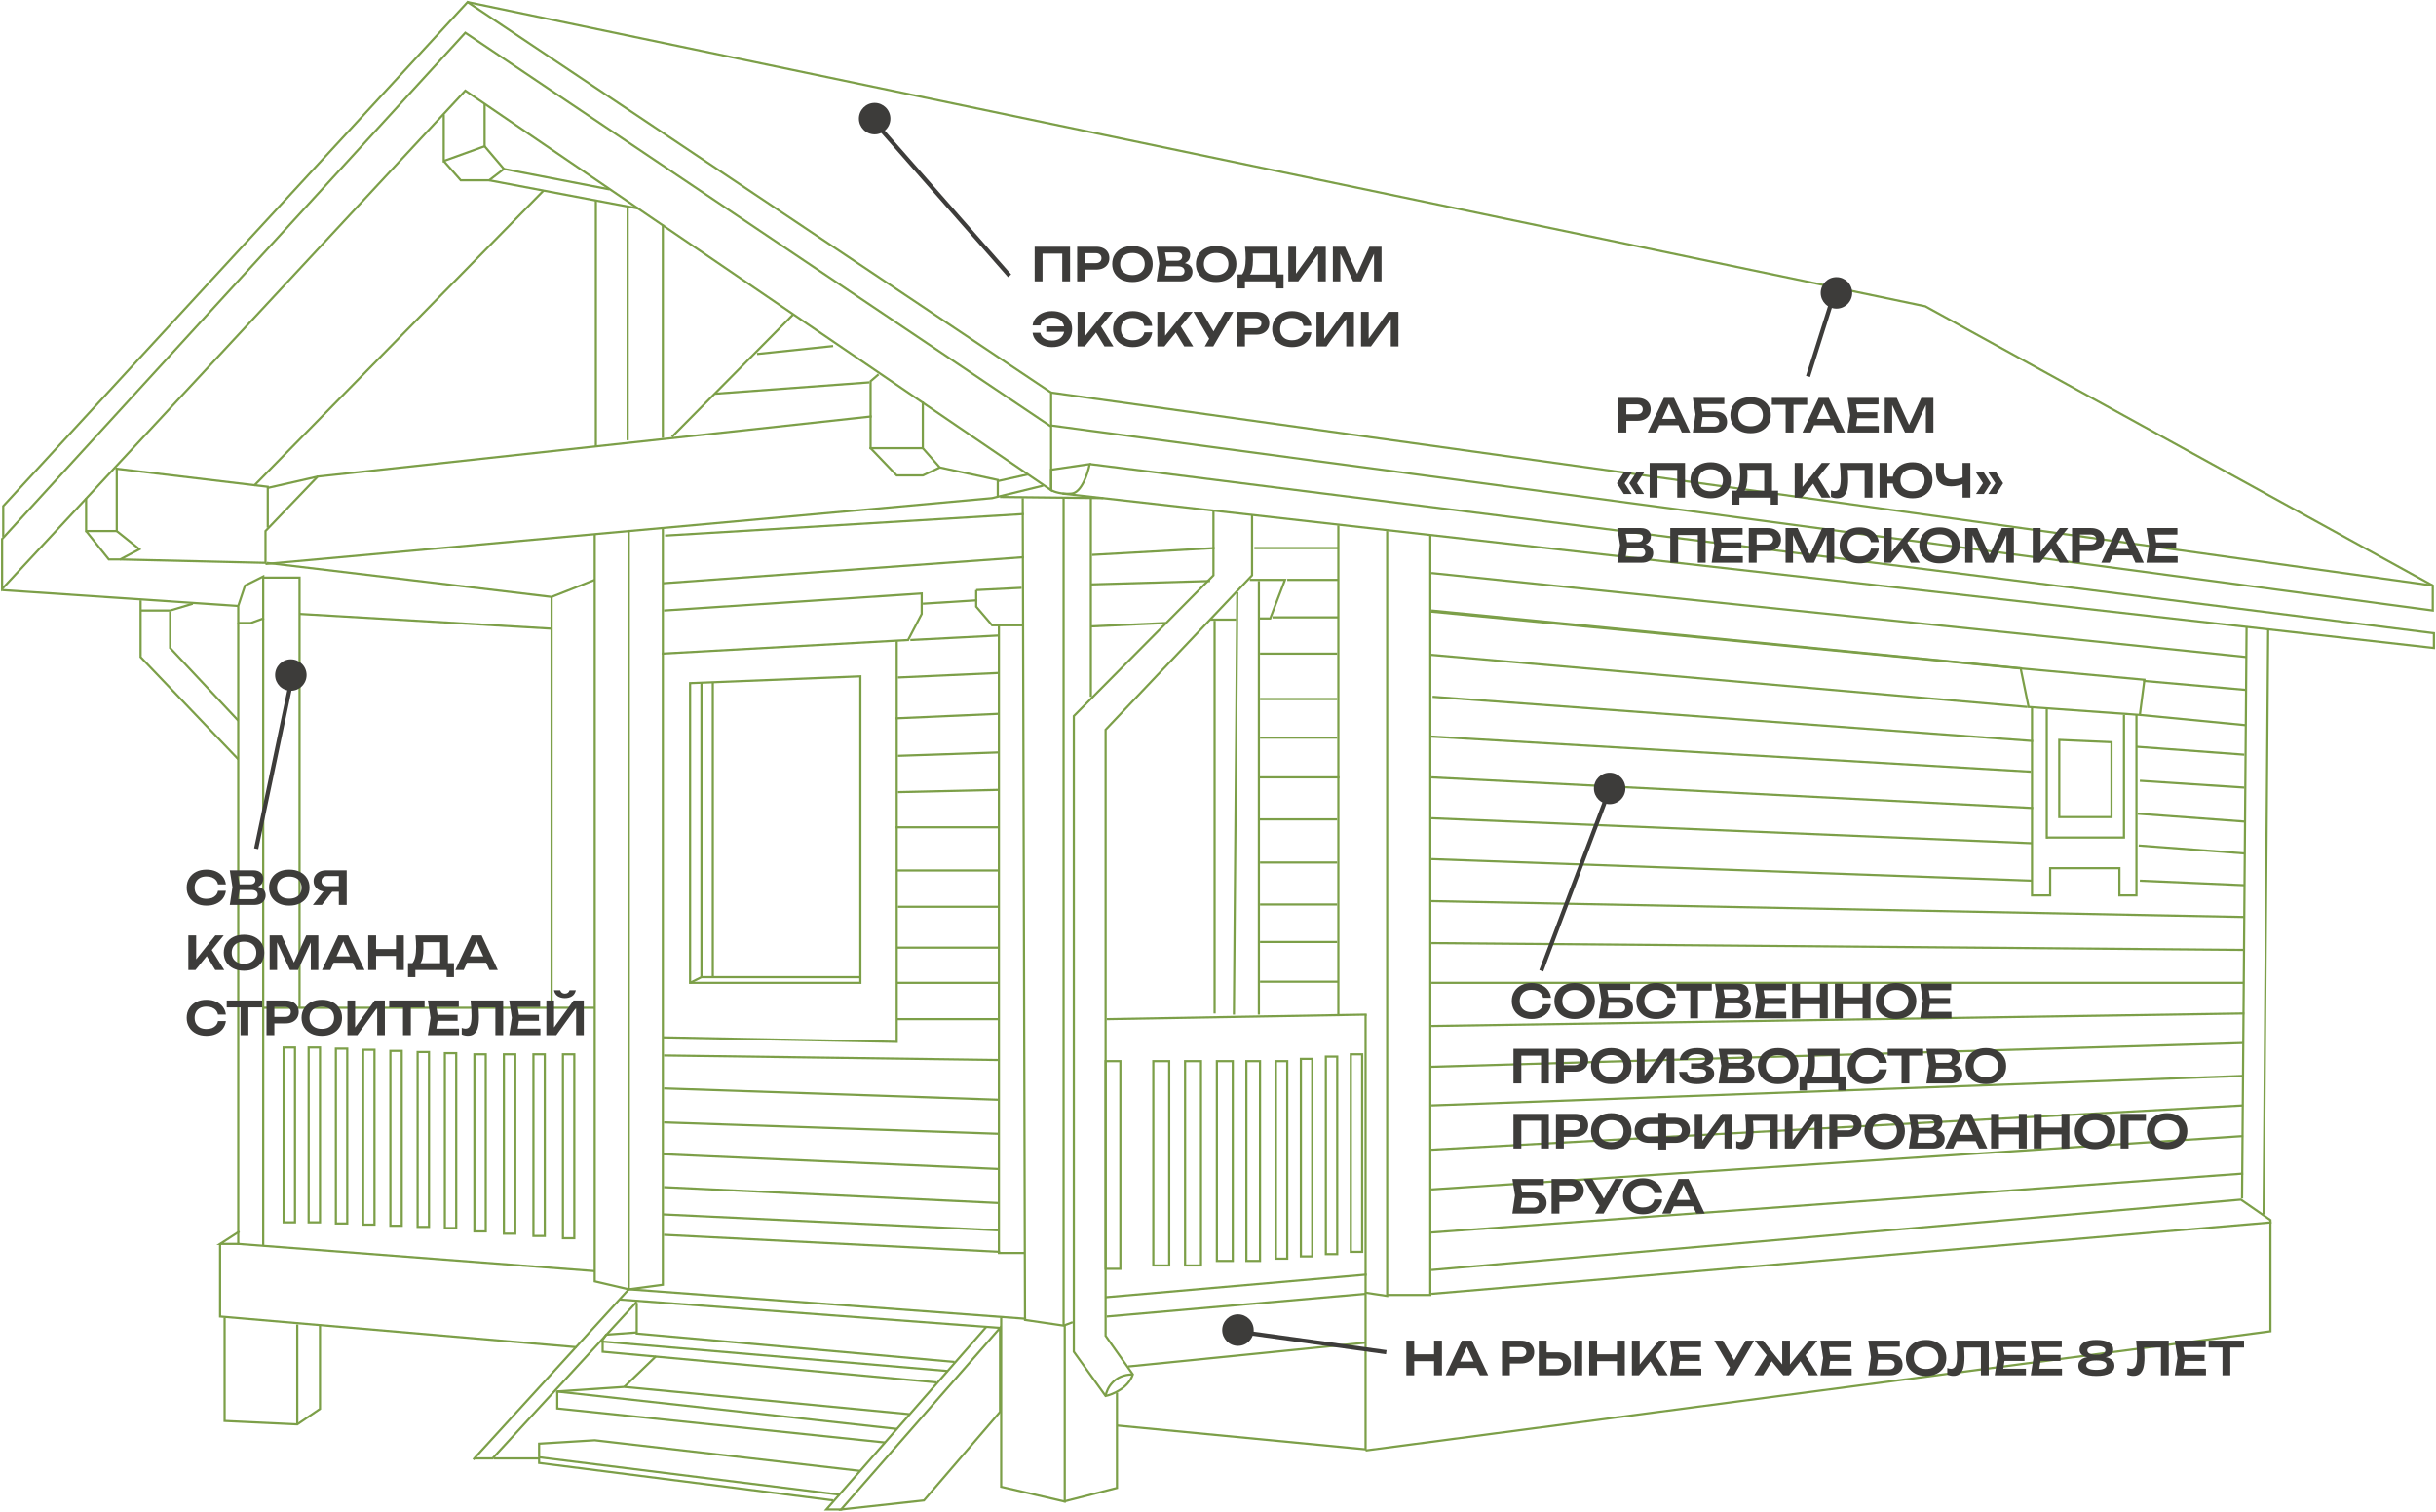 <?xml version="1.0" encoding="UTF-8"?> <svg xmlns="http://www.w3.org/2000/svg" width="1160" height="720" viewBox="0 0 1160 720" fill="none"><path d="M316.18 588.109L476.202 596.219" stroke="#7C9F48" stroke-width="1.04"></path><path d="M578.383 295.637V482.69" stroke="#7C9F48" stroke-width="1.04"></path><path d="M527.023 485.393L650.825 483.23" stroke="#7C9F48" stroke-width="1.04"></path><path d="M637.305 250.225V483.231" stroke="#7C9F48" stroke-width="1.04"></path><path d="M660.555 252.928V616.763H681.098V255.09" stroke="#7C9F48" stroke-width="1.04"></path><path d="M475.66 297.801V596.762H488.094" stroke="#7C9F48" stroke-width="1.04"></path><path d="M464.852 281.04L486.476 279.959" stroke="#7C9F48" stroke-width="1.04"></path><path d="M519.453 278.337L576.218 276.715" stroke="#7C9F48" stroke-width="1.04"></path><path d="M595.141 276.174H611.9L604.872 294.555H599.466" stroke="#7C9F48" stroke-width="1.04"></path><path d="M589.192 282.121L587.57 483.231" stroke="#7C9F48" stroke-width="1.04"></path><path d="M599.461 483.231V276.715" stroke="#7C9F48" stroke-width="1.04"></path><path d="M464.852 281.039V288.937L472.42 297.798H487.557" stroke="#7C9F48" stroke-width="1.04"></path><path d="M519.453 298.339L555.134 296.717" stroke="#7C9F48" stroke-width="1.04"></path><path d="M576.219 295.096H588.653" stroke="#7C9F48" stroke-width="1.04"></path><path d="M106.961 627.576V676.772L141.56 678.394L152.373 671.029V631.259" stroke="#7C9F48" stroke-width="1.04"></path><path d="M141.563 678.395L141.562 630.82" stroke="#7C9F48" stroke-width="1.04"></path><path d="M506.477 715.155L531.886 708.668V663.256" stroke="#7C9F48" stroke-width="1.04"></path><path d="M303.207 620.008L234.548 694.613H225.898" stroke="#7C9F48" stroke-width="1.04"></path><path d="M235.09 694.613H256.715" stroke="#7C9F48" stroke-width="1.04"></path><path d="M303.203 620.549V635.145L454.576 648.661" stroke="#7C9F48" stroke-width="1.04"></path><path d="M303.204 634.605L288.608 635.687L286.445 638.93L451.334 652.986" stroke="#7C9F48" stroke-width="1.04"></path><path d="M286.984 638.93V643.795L445.926 658.392" stroke="#7C9F48" stroke-width="1.04"></path><path d="M297.258 660.554L312.395 645.957" stroke="#7C9F48" stroke-width="1.04"></path><path d="M265.363 662.715L297.26 660.553L432.955 673.528" stroke="#7C9F48" stroke-width="1.04"></path><path d="M265.363 662.715V670.824L421.602 687.043" stroke="#7C9F48" stroke-width="1.04"></path><path d="M264.82 662.715L427.006 680.555" stroke="#7C9F48" stroke-width="1.04"></path><path d="M256.711 694.072V687.585L283.201 685.963L409.706 700.56" stroke="#7C9F48" stroke-width="1.04"></path><path d="M256.711 694.07L399.975 711.911" stroke="#7C9F48" stroke-width="1.04"></path><path d="M299.422 614.061L488.638 628.117" stroke="#7C9F48" stroke-width="1.04"></path><path d="M225.359 695.153L299.424 614.061" stroke="#7C9F48" stroke-width="1.04"></path><path d="M295.098 618.926L476.205 632.441M476.205 632.441V672.447L439.983 714.615L400.518 718.94L476.205 632.441Z" stroke="#7C9F48" stroke-width="1.04"></path><path d="M469.715 631.9L393.488 718.94H401.057" stroke="#7C9F48" stroke-width="1.04"></path><path d="M487.016 237.25L488.097 628.657L506.478 631.36L510.803 629.738" stroke="#7C9F48" stroke-width="1.04"></path><path d="M506.473 631.36V236.709" stroke="#7C9F48" stroke-width="1.04"></path><path d="M519.453 237.25V331.858" stroke="#7C9F48" stroke-width="1.04"></path><path d="M577.836 243.197V274.012L511.34 341.049V643.795L526.477 664.879C529.901 664.158 537.289 661.095 539.452 654.607L526.477 636.226V347.536L596.217 274.012V245.36" stroke="#7C9F48" stroke-width="1.04"></path><path d="M526.48 664.877C527.021 661.453 530.373 654.605 539.455 654.605" stroke="#7C9F48" stroke-width="1.04"></path><path d="M152.375 498.908H146.969V582.163H152.375V498.908Z" stroke="#7C9F48" stroke-width="1.04"></path><path d="M140.476 498.908H135.07V582.163H140.476V498.908Z" stroke="#7C9F48" stroke-width="1.04"></path><path d="M165.348 499.449H159.941V582.704H165.348V499.449Z" stroke="#7C9F48" stroke-width="1.04"></path><path d="M178.324 499.99H172.918V583.245H178.324V499.99Z" stroke="#7C9F48" stroke-width="1.04"></path><path d="M191.297 500.531H185.891V583.786H191.297V500.531Z" stroke="#7C9F48" stroke-width="1.04"></path><path d="M204.273 501.07H198.867V584.325H204.273V501.07Z" stroke="#7C9F48" stroke-width="1.04"></path><path d="M217.246 501.613H211.84V584.868H217.246V501.613Z" stroke="#7C9F48" stroke-width="1.04"></path><path d="M231.305 502.152H225.898V586.489H231.305V502.152Z" stroke="#7C9F48" stroke-width="1.04"></path><path d="M245.359 502.152H239.953V587.57H245.359V502.152Z" stroke="#7C9F48" stroke-width="1.04"></path><path d="M259.418 502.152H254.012V588.651H259.418V502.152Z" stroke="#7C9F48" stroke-width="1.04"></path><path d="M273.473 502.152H268.066V589.732H273.473V502.152Z" stroke="#7C9F48" stroke-width="1.04"></path><path d="M339.43 465.389L339.43 324.828" stroke="#7C9F48" stroke-width="1.04"></path><path d="M316.183 290.769L438.903 282.66V292.391L432.416 304.825L315.102 311.313" stroke="#7C9F48" stroke-width="1.04"></path><path d="M427.008 305.367V496.205L315.641 494.043" stroke="#7C9F48" stroke-width="1.04"></path><path d="M409.702 322.127L328.609 325.371V468.094H409.702V322.127Z" stroke="#7C9F48" stroke-width="1.04"></path><path d="M334.023 324.828L334.023 465.389" stroke="#7C9F48" stroke-width="1.04"></path><path d="M328.609 468.094L334.016 465.391H409.702" stroke="#7C9F48" stroke-width="1.04"></path><path d="M116.693 278.878L113.449 288.609V296.718H119.396L125.343 294.556V274.553L116.693 278.878Z" stroke="#7C9F48" stroke-width="1.04"></path><path d="M113.449 296.717V592.435L283.203 605.409" stroke="#7C9F48" stroke-width="1.04"></path><path d="M125.344 294.557V592.977" stroke="#7C9F48" stroke-width="1.04"></path><path d="M125.344 275.094H142.644V479.988" stroke="#7C9F48" stroke-width="1.04"></path><path d="M125.344 479.988H283.204" stroke="#7C9F48" stroke-width="1.04"></path><path d="M142.645 292.393L262.662 299.421" stroke="#7C9F48" stroke-width="1.04"></path><path d="M262.66 284.285V480.529" stroke="#7C9F48" stroke-width="1.04"></path><path d="M283.742 95.609V212.923" stroke="#7C9F48" stroke-width="1.04"></path><path d="M298.879 209.678V98.852" stroke="#7C9F48" stroke-width="1.04"></path><path d="M315.641 208.597V106.961" stroke="#7C9F48" stroke-width="1.04"></path><path d="M1 256.711V280.498L221.572 43.167L500.531 233.465V203.19L221.572 15.596L1 256.711Z" stroke="#7C9F48" stroke-width="1.04"></path><path d="M1.539 255.631V241.034L222.652 1L500.529 186.972V203.191" stroke="#7C9F48" stroke-width="1.04"></path><path d="M211.301 54.522V76.687L230.763 69.659V49.656" stroke="#7C9F48" stroke-width="1.04"></path><path d="M211.301 76.686L219.41 85.877H232.925L239.954 80.471L230.763 69.658" stroke="#7C9F48" stroke-width="1.04"></path><path d="M239.953 80.471L290.231 90.202" stroke="#7C9F48" stroke-width="1.04"></path><path d="M232.922 85.877L304.283 99.392" stroke="#7C9F48" stroke-width="1.04"></path><path d="M55.062 223.193L127.505 231.843V251.305" stroke="#7C9F48" stroke-width="1.04"></path><path d="M55.601 223.193V252.927H41.004V237.249" stroke="#7C9F48" stroke-width="1.04"></path><path d="M41.004 252.928L51.816 266.443H57.222L66.413 261.578L55.601 252.928" stroke="#7C9F48" stroke-width="1.04"></path><path d="M57.227 266.444L126.426 268.066V252.929L151.294 226.979L415.115 198.326" stroke="#7C9F48" stroke-width="1.04"></path><path d="M126.422 268.605L472.417 237.25L496.745 231.303" stroke="#7C9F48" stroke-width="1.04"></path><path d="M418.355 178.322L414.57 181.566V213.462L427.005 226.437H439.439L447.548 222.653L439.439 213.462V191.297" stroke="#7C9F48" stroke-width="1.04"></path><path d="M414.031 213.463H439.44" stroke="#7C9F48" stroke-width="1.04"></path><path d="M447.551 222.652L475.122 228.599V236.708" stroke="#7C9F48" stroke-width="1.04"></path><path d="M475.117 229.14L489.714 225.896" stroke="#7C9F48" stroke-width="1.04"></path><path d="M127.508 232.383L151.295 226.977" stroke="#7C9F48" stroke-width="1.04"></path><path d="M121.016 231.303L258.873 90.742" stroke="#7C9F48" stroke-width="1.04"></path><path d="M1 281.039L113.448 288.608" stroke="#7C9F48" stroke-width="1.04"></path><path d="M319.965 208.057L377.811 149.67" stroke="#7C9F48" stroke-width="1.04"></path><path d="M126.969 268.066L262.664 284.285L283.207 276.176" stroke="#7C9F48" stroke-width="1.04"></path><path d="M66.953 285.906V312.937L113.446 361.593" stroke="#7C9F48" stroke-width="1.04"></path><path d="M91.822 287.527L81.009 290.771H66.953" stroke="#7C9F48" stroke-width="1.04"></path><path d="M81.008 291.312V308.612L113.445 343.212" stroke="#7C9F48" stroke-width="1.04"></path><path d="M222.652 1L916.805 145.885L1158.46 278.877V290.771L500.53 202.65" stroke="#7C9F48" stroke-width="1.04"></path><path d="M500.531 186.973L1158.46 278.878" stroke="#7C9F48" stroke-width="1.04"></path><path d="M518.912 221.031L500.531 223.734V233.465C501.793 234.186 505.505 235.52 510.262 235.087C515.02 234.655 518.011 225.536 518.912 221.031Z" stroke="#7C9F48" stroke-width="1.04"></path><path d="M518.908 221.031L1159 301.583V308.611L505.934 235.087" stroke="#7C9F48" stroke-width="1.04"></path><path d="M283.203 254.549V610.275L299.422 614.059L315.64 611.897V251.846" stroke="#7C9F48" stroke-width="1.04"></path><path d="M299.422 252.387V614.06" stroke="#7C9F48" stroke-width="1.04"></path><path d="M476.199 236.709L525.395 237.25" stroke="#7C9F48" stroke-width="1.04"></path><path d="M256.711 694.07V696.773L396.731 714.614" stroke="#7C9F48" stroke-width="1.04"></path><path d="M476.742 627.576V708.128L507.017 715.156V631.36" stroke="#7C9F48" stroke-width="1.04"></path><path d="M113.991 586.488L104.801 592.435H113.991" stroke="#7C9F48" stroke-width="1.04"></path><path d="M104.801 592.436V627.035L274.555 641.632" stroke="#7C9F48" stroke-width="1.04"></path><path d="M661.094 617.304L650.281 615.682V483.23" stroke="#7C9F48" stroke-width="1.04"></path><path d="M533.508 505.395H526.48V604.328H533.508V505.395Z" stroke="#7C9F48" stroke-width="1.04"></path><path d="M556.756 505.395H549.188V602.706H556.756V505.395Z" stroke="#7C9F48" stroke-width="1.04"></path><path d="M571.893 505.395H564.324V602.706H571.893V505.395Z" stroke="#7C9F48" stroke-width="1.04"></path><path d="M587.033 505.395H579.465V600.543H587.033V505.395Z" stroke="#7C9F48" stroke-width="1.04"></path><path d="M600.007 505.395H593.52V600.543H600.007V505.395Z" stroke="#7C9F48" stroke-width="1.04"></path><path d="M612.976 505.395H607.57V599.462H612.976V505.395Z" stroke="#7C9F48" stroke-width="1.04"></path><path d="M624.875 504.316H619.469V598.384H624.875V504.316Z" stroke="#7C9F48" stroke-width="1.04"></path><path d="M636.766 503.234H631.359V597.302H636.766V503.234Z" stroke="#7C9F48" stroke-width="1.04"></path><path d="M648.656 502.152H643.25V596.22H648.656V502.152Z" stroke="#7C9F48" stroke-width="1.04"></path><path d="M526.48 617.844L650.822 607.031" stroke="#7C9F48" stroke-width="1.04"></path><path d="M527.023 627.035L650.284 616.223" stroke="#7C9F48" stroke-width="1.04"></path><path d="M537.297 650.822L650.286 639.469" stroke="#7C9F48" stroke-width="1.04"></path><path d="M650.278 615.684V690.289L531.883 678.936" stroke="#7C9F48" stroke-width="1.04"></path><path d="M650.281 690.828L1081.15 634.063V581.083L1067.1 571.352L681.637 604.87" stroke="#7C9F48" stroke-width="1.04"></path><path d="M681.637 616.223L1081.69 582.164" stroke="#7C9F48" stroke-width="1.04"></path><path d="M1069.8 298.34L1067.64 570.811" stroke="#7C9F48" stroke-width="1.04"></path><path d="M1077.91 578.379L1080.08 299.961" stroke="#7C9F48" stroke-width="1.04"></path><path d="M1021.15 323.75L962.219 318.344L966.003 336.725L1018.98 340.509L1021.15 323.75Z" stroke="#7C9F48" stroke-width="1.04"></path><path d="M967.621 337.264V426.466H976.271V413.491H1009.25V426.466H1017.36V340.507" stroke="#7C9F48" stroke-width="1.04"></path><path d="M1005.47 353.482L980.602 352.4V389.162H1005.47V353.482Z" stroke="#7C9F48" stroke-width="1.04"></path><path d="M974.652 398.894H1011.41V340.508" stroke="#7C9F48" stroke-width="1.04"></path><path d="M974.652 399.435V337.805" stroke="#7C9F48" stroke-width="1.04"></path><path d="M681.094 311.855L965.459 336.724" stroke="#7C9F48" stroke-width="1.04"></path><path d="M682.176 331.857L968.162 352.942" stroke="#7C9F48" stroke-width="1.04"></path><path d="M681.637 370.242L968.164 384.839" stroke="#7C9F48" stroke-width="1.04"></path><path d="M681.094 350.779L967.08 367.538" stroke="#7C9F48" stroke-width="1.04"></path><path d="M681.637 389.703L967.623 401.597" stroke="#7C9F48" stroke-width="1.04"></path><path d="M681.637 409.166L967.623 419.438" stroke="#7C9F48" stroke-width="1.04"></path><path d="M681.094 429.17L1068.72 436.739" stroke="#7C9F48" stroke-width="1.04"></path><path d="M681.637 449.172L1068.72 452.416" stroke="#7C9F48" stroke-width="1.04"></path><path d="M681.637 468.094H1068.18" stroke="#7C9F48" stroke-width="1.04"></path><path d="M681.637 488.636L1068.72 482.689" stroke="#7C9F48" stroke-width="1.04"></path><path d="M681.094 508.099L1068.18 496.746" stroke="#7C9F48" stroke-width="1.04"></path><path d="M681.637 526.48L1068.18 512.424" stroke="#7C9F48" stroke-width="1.04"></path><path d="M681.637 547.565L1068.18 526.48" stroke="#7C9F48" stroke-width="1.04"></path><path d="M681.637 566.487L1068.18 541.078" stroke="#7C9F48" stroke-width="1.04"></path><path d="M681.094 587.03L1068.18 558.918" stroke="#7C9F48" stroke-width="1.04"></path><path d="M681.637 291.312L961.677 318.343" stroke="#7C9F48" stroke-width="1.04"></path><path d="M1020.61 324.289L1069.81 328.614" stroke="#7C9F48" stroke-width="1.04"></path><path d="M1018.98 340.508L1069.26 345.373" stroke="#7C9F48" stroke-width="1.04"></path><path d="M1017.36 355.645L1068.72 359.429" stroke="#7C9F48" stroke-width="1.04"></path><path d="M1018.98 371.863L1068.72 375.107" stroke="#7C9F48" stroke-width="1.04"></path><path d="M1017.9 387.543L1069.26 391.327" stroke="#7C9F48" stroke-width="1.04"></path><path d="M1018.44 402.68L1068.72 406.464" stroke="#7C9F48" stroke-width="1.04"></path><path d="M1018.98 419.438L1068.72 421.6" stroke="#7C9F48" stroke-width="1.04"></path><path d="M681.637 290.771L962.758 318.343" stroke="#7C9F48" stroke-width="1.04"></path><path d="M681.637 272.93L1069.8 312.935" stroke="#7C9F48" stroke-width="1.04"></path><path d="M360.508 168.593L396.729 164.809" stroke="#7C9F48" stroke-width="1.04"></path><path d="M340.508 187.514L414.032 182.107" stroke="#7C9F48" stroke-width="1.04"></path><path d="M316.719 255.09L487.554 244.818" stroke="#7C9F48" stroke-width="1.04"></path><path d="M315.641 277.796L487.557 265.361" stroke="#7C9F48" stroke-width="1.04"></path><path d="M519.992 264.281L578.379 261.037" stroke="#7C9F48" stroke-width="1.04"></path><path d="M597.305 261.037H637.31" stroke="#7C9F48" stroke-width="1.04"></path><path d="M439.441 287.528L465.391 285.906" stroke="#7C9F48" stroke-width="1.04"></path><path d="M433.492 304.827L475.66 302.664" stroke="#7C9F48" stroke-width="1.04"></path><path d="M427.551 322.666L475.666 320.504" stroke="#7C9F48" stroke-width="1.04"></path><path d="M426.469 342.131L475.665 339.969" stroke="#7C9F48" stroke-width="1.04"></path><path d="M427.551 359.97L475.666 358.348" stroke="#7C9F48" stroke-width="1.04"></path><path d="M427.551 377.269L475.666 376.188" stroke="#7C9F48" stroke-width="1.04"></path><path d="M426.469 394.027H475.665" stroke="#7C9F48" stroke-width="1.04"></path><path d="M427.008 414.574H475.663" stroke="#7C9F48" stroke-width="1.04"></path><path d="M427.551 431.871H475.666" stroke="#7C9F48" stroke-width="1.04"></path><path d="M427.008 451.336H475.663" stroke="#7C9F48" stroke-width="1.04"></path><path d="M427.008 468.094H475.663" stroke="#7C9F48" stroke-width="1.04"></path><path d="M427.008 485.395H475.663" stroke="#7C9F48" stroke-width="1.04"></path><path d="M316.18 502.691L475.662 504.854" stroke="#7C9F48" stroke-width="1.04"></path><path d="M316.18 518.371L475.662 523.777" stroke="#7C9F48" stroke-width="1.04"></path><path d="M316.18 534.59L475.662 539.996" stroke="#7C9F48" stroke-width="1.04"></path><path d="M315.641 549.727L475.663 556.755" stroke="#7C9F48" stroke-width="1.04"></path><path d="M316.18 565.404L475.662 572.973" stroke="#7C9F48" stroke-width="1.04"></path><path d="M315.641 578.379L475.123 585.948" stroke="#7C9F48" stroke-width="1.04"></path><path d="M612.977 276.174H637.305M605.949 294.014H637.305" stroke="#7C9F48" stroke-width="1.04"></path><path d="M600.004 311.312H636.766" stroke="#7C9F48" stroke-width="1.04"></path><path d="M600.004 332.938H636.766" stroke="#7C9F48" stroke-width="1.04"></path><path d="M600.004 351.32H636.766" stroke="#7C9F48" stroke-width="1.04"></path><path d="M599.461 370.242H637.845" stroke="#7C9F48" stroke-width="1.04"></path><path d="M599.461 390.244H636.764" stroke="#7C9F48" stroke-width="1.04"></path><path d="M600.004 410.789H636.766" stroke="#7C9F48" stroke-width="1.04"></path><path d="M600.004 430.791H636.766" stroke="#7C9F48" stroke-width="1.04"></path><path d="M600.004 448.633H636.766" stroke="#7C9F48" stroke-width="1.04"></path><path d="M600.004 467.553H637.307" stroke="#7C9F48" stroke-width="1.04"></path><path d="M669.694 638.5H673.434V655H669.694V638.5ZM682.894 638.5H686.634V655H682.894V638.5ZM671.74 645.012H684.544V648.29H671.74V645.012ZM692.724 651.524V648.488H704.164V651.524H692.724ZM700.93 638.5L708.652 655H704.67L697.916 640.018H699.148L692.394 655H688.412L696.134 638.5H700.93ZM724.239 638.5C725.544 638.5 726.674 638.727 727.627 639.182C728.58 639.637 729.306 640.275 729.805 641.096C730.318 641.917 730.575 642.871 730.575 643.956C730.575 645.041 730.318 645.995 729.805 646.816C729.306 647.623 728.58 648.261 727.627 648.73C726.674 649.185 725.544 649.412 724.239 649.412H716.957V646.332H724.041C724.906 646.332 725.581 646.119 726.065 645.694C726.564 645.269 726.813 644.689 726.813 643.956C726.813 643.208 726.564 642.629 726.065 642.218C725.581 641.793 724.906 641.58 724.041 641.58H717.287L718.981 639.798V655H715.241V638.5H724.239ZM732.751 655V638.5H736.491V653.702L734.797 652.03H741.485C742.35 652.03 743.032 651.81 743.531 651.37C744.044 650.915 744.301 650.307 744.301 649.544C744.301 648.781 744.044 648.18 743.531 647.74C743.032 647.285 742.35 647.058 741.485 647.058H734.467V644.088H741.683C743.003 644.088 744.139 644.315 745.093 644.77C746.046 645.225 746.779 645.863 747.293 646.684C747.821 647.505 748.085 648.459 748.085 649.544C748.085 650.629 747.821 651.583 747.293 652.404C746.779 653.225 746.046 653.863 745.093 654.318C744.139 654.773 743.003 655 741.683 655H732.751ZM749.669 638.5H753.409V655H749.669V638.5ZM756.77 638.5H760.51V655H756.77V638.5ZM769.97 638.5H773.71V655H769.97V638.5ZM758.816 645.012H771.62V648.29H758.816V645.012ZM777.094 655V638.5H780.812V651.964L779.756 651.216L789.964 638.5H793.946L780.46 655H777.094ZM784.97 646.926L787.654 644.528L794.188 655H789.92L784.97 646.926ZM809.447 645.32V648.18H797.633V645.32H809.447ZM800.141 646.75L799.041 653.746L797.413 651.898H810.129V655H795.279L796.555 646.75L795.279 638.5H810.019V641.602H797.413L799.041 639.754L800.141 646.75ZM821.679 655L824.517 650.094H824.561L831.249 638.5H835.297L825.727 655H821.679ZM824.517 652.602L816.289 638.5H820.403L827.091 650.006L824.517 652.602ZM835.342 655L841.876 644.528L844.56 646.904L839.588 655H835.342ZM861.434 655L856.506 646.904L859.168 644.528L865.702 655H861.434ZM852.348 651.546L851.314 651.172L861.478 638.5H865.46L851.886 655H849.158L835.584 638.5H839.566L849.73 651.172L848.674 651.546V638.5H852.348V651.546ZM881.055 645.32V648.18H869.241V645.32H881.055ZM871.749 646.75L870.649 653.746L869.021 651.898H881.737V655H866.887L868.163 646.75L866.887 638.5H881.627V641.602H869.021L870.649 639.754L871.749 646.75ZM892.564 644.946H900.044C901.364 644.946 902.464 645.159 903.344 645.584C904.224 645.995 904.884 646.581 905.324 647.344C905.764 648.092 905.984 648.972 905.984 649.984C905.984 650.996 905.742 651.876 905.258 652.624C904.788 653.372 904.106 653.959 903.212 654.384C902.332 654.795 901.276 655 900.044 655H889.682L890.958 646.354L889.682 638.5H904.664V641.448H891.992L893.422 639.644L894.522 646.288L893.356 653.944L891.926 652.184H899.626C900.432 652.184 901.07 651.979 901.54 651.568C902.024 651.157 902.266 650.6 902.266 649.896C902.266 649.192 902.024 648.635 901.54 648.224C901.056 647.813 900.41 647.608 899.604 647.608H892.564V644.946ZM917.186 655.33C915.265 655.33 913.578 654.971 912.126 654.252C910.689 653.533 909.567 652.536 908.76 651.26C907.953 649.969 907.55 648.466 907.55 646.75C907.55 645.034 907.953 643.538 908.76 642.262C909.567 640.971 910.689 639.967 912.126 639.248C913.578 638.529 915.265 638.17 917.186 638.17C919.107 638.17 920.787 638.529 922.224 639.248C923.676 639.967 924.805 640.971 925.612 642.262C926.419 643.538 926.822 645.034 926.822 646.75C926.822 648.466 926.419 649.969 925.612 651.26C924.805 652.536 923.676 653.533 922.224 654.252C920.787 654.971 919.107 655.33 917.186 655.33ZM917.186 652.008C918.389 652.008 919.423 651.795 920.288 651.37C921.168 650.945 921.843 650.336 922.312 649.544C922.796 648.752 923.038 647.821 923.038 646.75C923.038 645.679 922.796 644.748 922.312 643.956C921.843 643.164 921.168 642.555 920.288 642.13C919.423 641.705 918.389 641.492 917.186 641.492C915.998 641.492 914.964 641.705 914.084 642.13C913.204 642.555 912.522 643.164 912.038 643.956C911.569 644.748 911.334 645.679 911.334 646.75C911.334 647.821 911.569 648.752 912.038 649.544C912.522 650.336 913.204 650.945 914.084 651.37C914.964 651.795 915.998 652.008 917.186 652.008ZM931.482 638.5H947.014V655H943.296V640.106L944.968 641.8H933.55L935.134 640.568C935.251 641.639 935.332 642.665 935.376 643.648C935.434 644.631 935.464 645.555 935.464 646.42C935.464 648.503 935.28 650.197 934.914 651.502C934.547 652.807 933.975 653.768 933.198 654.384C932.42 655 931.401 655.308 930.14 655.308C929.641 655.308 929.142 655.249 928.644 655.132C928.145 655.029 927.69 654.875 927.28 654.67V651.546C927.91 651.795 928.497 651.92 929.04 651.92C930.066 651.92 930.807 651.451 931.262 650.512C931.716 649.559 931.944 648.011 931.944 645.87C931.944 644.902 931.907 643.802 931.834 642.57C931.76 641.338 931.643 639.981 931.482 638.5ZM964.049 645.32V648.18H952.235V645.32H964.049ZM954.743 646.75L953.643 653.746L952.015 651.898H964.731V655H949.881L951.157 646.75L949.881 638.5H964.621V641.602H952.015L953.643 639.754L954.743 646.75ZM981.215 645.32V648.18H969.401V645.32H981.215ZM971.909 646.75L970.809 653.746L969.181 651.898H981.897V655H967.047L968.323 646.75L967.047 638.5H981.787V641.602H969.181L970.809 639.754L971.909 646.75ZM998.29 638.17C1000.87 638.17 1002.85 638.573 1004.23 639.38C1005.61 640.187 1006.3 641.323 1006.3 642.79C1006.3 644.095 1005.68 645.093 1004.45 645.782C1003.22 646.471 1001.5 646.787 999.302 646.728V646.266C1001.71 646.105 1003.57 646.391 1004.89 647.124C1006.21 647.843 1006.87 648.95 1006.87 650.446C1006.87 652.015 1006.13 653.225 1004.65 654.076C1003.18 654.912 1001.06 655.33 998.29 655.33C995.518 655.33 993.391 654.912 991.91 654.076C990.428 653.225 989.688 652.015 989.688 650.446C989.688 648.95 990.348 647.843 991.668 647.124C993.002 646.391 994.865 646.105 997.256 646.266V646.728C995.07 646.787 993.354 646.471 992.108 645.782C990.876 645.093 990.26 644.095 990.26 642.79C990.26 641.323 990.949 640.187 992.328 639.38C993.721 638.573 995.708 638.17 998.29 638.17ZM998.29 652.426C999.859 652.426 1001.05 652.235 1001.88 651.854C1002.7 651.473 1003.11 650.908 1003.11 650.16C1003.11 649.397 1002.7 648.84 1001.88 648.488C1001.05 648.121 999.859 647.938 998.29 647.938C996.72 647.938 995.518 648.121 994.682 648.488C993.86 648.84 993.45 649.397 993.45 650.16C993.45 650.908 993.86 651.473 994.682 651.854C995.518 652.235 996.72 652.426 998.29 652.426ZM998.29 645.21C999.199 645.21 999.976 645.137 1000.62 644.99C1001.27 644.843 1001.75 644.616 1002.07 644.308C1002.41 643.985 1002.58 643.597 1002.58 643.142C1002.58 642.467 1002.21 641.954 1001.46 641.602C1000.72 641.25 999.668 641.074 998.29 641.074C996.911 641.074 995.848 641.25 995.1 641.602C994.352 641.954 993.978 642.467 993.978 643.142C993.978 643.597 994.139 643.985 994.462 644.308C994.799 644.616 995.29 644.843 995.936 644.99C996.581 645.137 997.366 645.21 998.29 645.21ZM1017.2 638.5H1032.74V655H1029.02V640.106L1030.69 641.8H1019.27L1020.86 640.568C1020.97 641.639 1021.05 642.665 1021.1 643.648C1021.16 644.631 1021.19 645.555 1021.19 646.42C1021.19 648.503 1021 650.197 1020.64 651.502C1020.27 652.807 1019.7 653.768 1018.92 654.384C1018.14 655 1017.12 655.308 1015.86 655.308C1015.36 655.308 1014.86 655.249 1014.37 655.132C1013.87 655.029 1013.41 654.875 1013 654.67V651.546C1013.63 651.795 1014.22 651.92 1014.76 651.92C1015.79 651.92 1016.53 651.451 1016.98 650.512C1017.44 649.559 1017.67 648.011 1017.67 645.87C1017.67 644.902 1017.63 643.802 1017.56 642.57C1017.48 641.338 1017.37 639.981 1017.2 638.5ZM1049.77 645.32V648.18H1037.96V645.32H1049.77ZM1040.47 646.75L1039.37 653.746L1037.74 651.898H1050.45V655H1035.6L1036.88 646.75L1035.6 638.5H1050.34V641.602H1037.74L1039.37 639.754L1040.47 646.75ZM1058.32 640.172H1062.04V655H1058.32V640.172ZM1051.74 638.5H1068.59V641.8H1051.74V638.5Z" fill="#3D3C3A"></path><path d="M107.558 424.29C107.397 425.683 106.905 426.915 106.084 427.986C105.277 429.042 104.207 429.863 102.872 430.45C101.552 431.037 100.041 431.33 98.34 431.33C96.463 431.33 94.813 430.971 93.39 430.252C91.982 429.533 90.882 428.536 90.09 427.26C89.298 425.969 88.902 424.466 88.902 422.75C88.902 421.034 89.298 419.538 90.09 418.262C90.882 416.971 91.982 415.967 93.39 415.248C94.813 414.529 96.463 414.17 98.34 414.17C100.041 414.17 101.552 414.463 102.872 415.05C104.207 415.637 105.277 416.458 106.084 417.514C106.905 418.57 107.397 419.802 107.558 421.21H103.796C103.649 420.433 103.334 419.765 102.85 419.208C102.366 418.636 101.743 418.196 100.98 417.888C100.217 417.58 99.33 417.426 98.318 417.426C97.159 417.426 96.155 417.646 95.304 418.086C94.468 418.511 93.823 419.127 93.368 419.934C92.913 420.726 92.686 421.665 92.686 422.75C92.686 423.835 92.913 424.781 93.368 425.588C93.823 426.38 94.468 426.996 95.304 427.436C96.155 427.861 97.159 428.074 98.318 428.074C99.33 428.074 100.217 427.927 100.98 427.634C101.743 427.326 102.366 426.893 102.85 426.336C103.334 425.764 103.649 425.082 103.796 424.29H107.558ZM120.536 422.86L120.888 422.112C122.164 422.141 123.22 422.347 124.056 422.728C124.892 423.095 125.508 423.601 125.904 424.246C126.3 424.877 126.498 425.603 126.498 426.424C126.498 427.304 126.285 428.089 125.86 428.778C125.449 429.467 124.84 430.01 124.034 430.406C123.227 430.802 122.215 431 120.998 431H109.426L110.702 422.53L109.426 414.5H120.58C122.105 414.5 123.286 414.859 124.122 415.578C124.972 416.282 125.398 417.257 125.398 418.504C125.398 419.179 125.236 419.831 124.914 420.462C124.606 421.093 124.092 421.628 123.374 422.068C122.67 422.493 121.724 422.757 120.536 422.86ZM113.122 430.054L111.692 428.25H120.228C121.02 428.25 121.628 428.067 122.054 427.7C122.494 427.319 122.714 426.791 122.714 426.116C122.714 425.427 122.464 424.884 121.966 424.488C121.467 424.077 120.734 423.872 119.766 423.872H112.814V421.188H119.326C119.986 421.188 120.528 421.005 120.954 420.638C121.394 420.257 121.614 419.729 121.614 419.054C121.614 418.541 121.43 418.115 121.064 417.778C120.697 417.426 120.169 417.25 119.48 417.25H111.692L113.122 415.446L114.288 422.53L113.122 430.054ZM137.768 431.33C135.847 431.33 134.16 430.971 132.708 430.252C131.271 429.533 130.149 428.536 129.342 427.26C128.535 425.969 128.132 424.466 128.132 422.75C128.132 421.034 128.535 419.538 129.342 418.262C130.149 416.971 131.271 415.967 132.708 415.248C134.16 414.529 135.847 414.17 137.768 414.17C139.689 414.17 141.369 414.529 142.806 415.248C144.258 415.967 145.387 416.971 146.194 418.262C147.001 419.538 147.404 421.034 147.404 422.75C147.404 424.466 147.001 425.969 146.194 427.26C145.387 428.536 144.258 429.533 142.806 430.252C141.369 430.971 139.689 431.33 137.768 431.33ZM137.768 428.008C138.971 428.008 140.005 427.795 140.87 427.37C141.75 426.945 142.425 426.336 142.894 425.544C143.378 424.752 143.62 423.821 143.62 422.75C143.62 421.679 143.378 420.748 142.894 419.956C142.425 419.164 141.75 418.555 140.87 418.13C140.005 417.705 138.971 417.492 137.768 417.492C136.58 417.492 135.546 417.705 134.666 418.13C133.786 418.555 133.104 419.164 132.62 419.956C132.151 420.748 131.916 421.679 131.916 422.75C131.916 423.821 132.151 424.752 132.62 425.544C133.104 426.336 133.786 426.945 134.666 427.37C135.546 427.795 136.58 428.008 137.768 428.008ZM162.519 422.046V424.73H155.435L155.413 424.664C154.196 424.664 153.132 424.459 152.223 424.048C151.328 423.623 150.624 423.036 150.111 422.288C149.598 421.525 149.341 420.638 149.341 419.626C149.341 418.599 149.598 417.705 150.111 416.942C150.624 416.179 151.328 415.585 152.223 415.16C153.132 414.72 154.196 414.5 155.413 414.5H165.093V431H161.353V415.534L163.025 417.228H155.897C155.032 417.228 154.35 417.441 153.851 417.866C153.352 418.291 153.103 418.878 153.103 419.626C153.103 420.374 153.352 420.968 153.851 421.408C154.35 421.833 155.032 422.046 155.897 422.046H162.519ZM159.329 423.278L153.323 431H148.967L155.083 423.278H159.329ZM89.694 462V445.5H93.412V458.964L92.356 458.216L102.564 445.5H106.546L93.06 462H89.694ZM97.57 453.926L100.254 451.528L106.788 462H102.52L97.57 453.926ZM116.198 462.33C114.276 462.33 112.59 461.971 111.138 461.252C109.7 460.533 108.578 459.536 107.772 458.26C106.965 456.969 106.562 455.466 106.562 453.75C106.562 452.034 106.965 450.538 107.772 449.262C108.578 447.971 109.7 446.967 111.138 446.248C112.59 445.529 114.276 445.17 116.198 445.17C118.119 445.17 119.798 445.529 121.236 446.248C122.688 446.967 123.817 447.971 124.624 449.262C125.43 450.538 125.834 452.034 125.834 453.75C125.834 455.466 125.43 456.969 124.624 458.26C123.817 459.536 122.688 460.533 121.236 461.252C119.798 461.971 118.119 462.33 116.198 462.33ZM116.198 459.008C117.4 459.008 118.434 458.795 119.3 458.37C120.18 457.945 120.854 457.336 121.324 456.544C121.808 455.752 122.05 454.821 122.05 453.75C122.05 452.679 121.808 451.748 121.324 450.956C120.854 450.164 120.18 449.555 119.3 449.13C118.434 448.705 117.4 448.492 116.198 448.492C115.01 448.492 113.976 448.705 113.096 449.13C112.216 449.555 111.534 450.164 111.05 450.956C110.58 451.748 110.346 452.679 110.346 453.75C110.346 454.821 110.58 455.752 111.05 456.544C111.534 457.336 112.216 457.945 113.096 458.37C113.976 458.795 115.01 459.008 116.198 459.008ZM151.575 445.5V462H148.011V446.754L148.957 446.82L141.917 462H138.067L131.027 446.864L131.951 446.776V462H128.409V445.5H134.151L140.795 460.196H139.189L145.833 445.5H151.575ZM157.648 458.524V455.488H169.088V458.524H157.648ZM165.854 445.5L173.576 462H169.594L162.84 447.018H164.072L157.318 462H153.336L161.058 445.5H165.854ZM175.352 445.5H179.092V462H175.352V445.5ZM188.552 445.5H192.292V462H188.552V445.5ZM177.398 452.012H190.202V455.29H177.398V452.012ZM194.291 465.366V458.7H197.371L198.955 458.744H210.835L211.737 458.7H216.181V465.366H212.683V462H197.789V465.366H194.291ZM197.833 445.5H213.299V460.812H209.581V447.084L211.253 448.756H199.835L201.397 447.546C201.485 448.279 201.544 449.005 201.573 449.724C201.603 450.443 201.617 451.117 201.617 451.748C201.617 453.537 201.478 455.055 201.199 456.302C200.921 457.534 200.503 458.473 199.945 459.118C199.388 459.749 198.699 460.064 197.877 460.064L196.337 458.766C196.953 458.062 197.408 457.072 197.701 455.796C198.009 454.505 198.163 452.899 198.163 450.978C198.163 450.127 198.134 449.24 198.075 448.316C198.017 447.392 197.936 446.453 197.833 445.5ZM221.134 458.524V455.488H232.574V458.524H221.134ZM229.34 445.5L237.062 462H233.08L226.326 447.018H227.558L220.804 462H216.822L224.544 445.5H229.34ZM107.558 486.29C107.397 487.683 106.905 488.915 106.084 489.986C105.277 491.042 104.207 491.863 102.872 492.45C101.552 493.037 100.041 493.33 98.34 493.33C96.463 493.33 94.813 492.971 93.39 492.252C91.982 491.533 90.882 490.536 90.09 489.26C89.298 487.969 88.902 486.466 88.902 484.75C88.902 483.034 89.298 481.538 90.09 480.262C90.882 478.971 91.982 477.967 93.39 477.248C94.813 476.529 96.463 476.17 98.34 476.17C100.041 476.17 101.552 476.463 102.872 477.05C104.207 477.637 105.277 478.458 106.084 479.514C106.905 480.57 107.397 481.802 107.558 483.21H103.796C103.649 482.433 103.334 481.765 102.85 481.208C102.366 480.636 101.743 480.196 100.98 479.888C100.217 479.58 99.33 479.426 98.318 479.426C97.159 479.426 96.155 479.646 95.304 480.086C94.468 480.511 93.823 481.127 93.368 481.934C92.913 482.726 92.686 483.665 92.686 484.75C92.686 485.835 92.913 486.781 93.368 487.588C93.823 488.38 94.468 488.996 95.304 489.436C96.155 489.861 97.159 490.074 98.318 490.074C99.33 490.074 100.217 489.927 100.98 489.634C101.743 489.326 102.366 488.893 102.85 488.336C103.334 487.764 103.649 487.082 103.796 486.29H107.558ZM114.546 478.172H118.264V493H114.546V478.172ZM107.968 476.5H124.82V479.8H107.968V476.5ZM135.903 476.5C137.208 476.5 138.338 476.727 139.291 477.182C140.244 477.637 140.97 478.275 141.469 479.096C141.982 479.917 142.239 480.871 142.239 481.956C142.239 483.041 141.982 483.995 141.469 484.816C140.97 485.623 140.244 486.261 139.291 486.73C138.338 487.185 137.208 487.412 135.903 487.412H128.621V484.332H135.705C136.57 484.332 137.245 484.119 137.729 483.694C138.228 483.269 138.477 482.689 138.477 481.956C138.477 481.208 138.228 480.629 137.729 480.218C137.245 479.793 136.57 479.58 135.705 479.58H128.951L130.645 477.798V493H126.905V476.5H135.903ZM153.237 493.33C151.315 493.33 149.629 492.971 148.177 492.252C146.739 491.533 145.617 490.536 144.811 489.26C144.004 487.969 143.601 486.466 143.601 484.75C143.601 483.034 144.004 481.538 144.811 480.262C145.617 478.971 146.739 477.967 148.177 477.248C149.629 476.529 151.315 476.17 153.237 476.17C155.158 476.17 156.837 476.529 158.275 477.248C159.727 477.967 160.856 478.971 161.663 480.262C162.469 481.538 162.873 483.034 162.873 484.75C162.873 486.466 162.469 487.969 161.663 489.26C160.856 490.536 159.727 491.533 158.275 492.252C156.837 492.971 155.158 493.33 153.237 493.33ZM153.237 490.008C154.439 490.008 155.473 489.795 156.339 489.37C157.219 488.945 157.893 488.336 158.363 487.544C158.847 486.752 159.089 485.821 159.089 484.75C159.089 483.679 158.847 482.748 158.363 481.956C157.893 481.164 157.219 480.555 156.339 480.13C155.473 479.705 154.439 479.492 153.237 479.492C152.049 479.492 151.015 479.705 150.135 480.13C149.255 480.555 148.573 481.164 148.089 481.956C147.619 482.748 147.385 483.679 147.385 484.75C147.385 485.821 147.619 486.752 148.089 487.544C148.573 488.336 149.255 488.945 150.135 489.37C151.015 489.795 152.049 490.008 153.237 490.008ZM165.448 493V476.5H169.1V491.108L167.978 490.888L178.406 476.5H183.268V493H179.616V478.194L180.738 478.414L170.178 493H165.448ZM191.911 478.172H195.629V493H191.911V478.172ZM185.333 476.5H202.185V479.8H185.333V476.5ZM217.91 483.32V486.18H206.096V483.32H217.91ZM208.604 484.75L207.504 491.746L205.876 489.898H218.592V493H203.742L205.018 484.75L203.742 476.5H218.482V479.602H205.876L207.504 477.754L208.604 484.75ZM224.079 476.5H239.611V493H235.893V478.106L237.565 479.8H226.147L227.731 478.568C227.849 479.639 227.929 480.665 227.973 481.648C228.032 482.631 228.061 483.555 228.061 484.42C228.061 486.503 227.878 488.197 227.511 489.502C227.145 490.807 226.573 491.768 225.795 492.384C225.018 493 223.999 493.308 222.737 493.308C222.239 493.308 221.74 493.249 221.241 493.132C220.743 493.029 220.288 492.875 219.877 492.67V489.546C220.508 489.795 221.095 489.92 221.637 489.92C222.664 489.92 223.405 489.451 223.859 488.512C224.314 487.559 224.541 486.011 224.541 483.87C224.541 482.902 224.505 481.802 224.431 480.57C224.358 479.338 224.241 477.981 224.079 476.5ZM256.647 483.32V486.18H244.833V483.32H256.647ZM247.341 484.75L246.241 491.746L244.613 489.898H257.329V493H242.479L243.755 484.75L242.479 476.5H257.219V479.602H244.613L246.241 477.754L247.341 484.75ZM260.173 493V476.5H263.825V491.108L262.703 490.888L273.131 476.5H277.993V493H274.341V478.194L275.463 478.414L264.903 493H260.173ZM263.781 471.616H266.751C266.927 472.129 267.198 472.525 267.565 472.804C267.946 473.083 268.423 473.222 268.995 473.222C269.567 473.222 270.036 473.083 270.403 472.804C270.784 472.525 271.055 472.129 271.217 471.616H274.209C273.915 472.907 273.307 473.853 272.383 474.454C271.459 475.055 270.329 475.356 268.995 475.356C267.66 475.356 266.531 475.055 265.607 474.454C264.683 473.853 264.074 472.907 263.781 471.616Z" fill="#3D3C3A"></path><path d="M738.558 478.29C738.397 479.683 737.905 480.915 737.084 481.986C736.277 483.042 735.207 483.863 733.872 484.45C732.552 485.037 731.041 485.33 729.34 485.33C727.463 485.33 725.813 484.971 724.39 484.252C722.982 483.533 721.882 482.536 721.09 481.26C720.298 479.969 719.902 478.466 719.902 476.75C719.902 475.034 720.298 473.538 721.09 472.262C721.882 470.971 722.982 469.967 724.39 469.248C725.813 468.529 727.463 468.17 729.34 468.17C731.041 468.17 732.552 468.463 733.872 469.05C735.207 469.637 736.277 470.458 737.084 471.514C737.905 472.57 738.397 473.802 738.558 475.21H734.796C734.649 474.433 734.334 473.765 733.85 473.208C733.366 472.636 732.743 472.196 731.98 471.888C731.217 471.58 730.33 471.426 729.318 471.426C728.159 471.426 727.155 471.646 726.304 472.086C725.468 472.511 724.823 473.127 724.368 473.934C723.913 474.726 723.686 475.665 723.686 476.75C723.686 477.835 723.913 478.781 724.368 479.588C724.823 480.38 725.468 480.996 726.304 481.436C727.155 481.861 728.159 482.074 729.318 482.074C730.33 482.074 731.217 481.927 731.98 481.634C732.743 481.326 733.366 480.893 733.85 480.336C734.334 479.764 734.649 479.082 734.796 478.29H738.558ZM749.819 485.33C747.897 485.33 746.211 484.971 744.759 484.252C743.321 483.533 742.199 482.536 741.393 481.26C740.586 479.969 740.183 478.466 740.183 476.75C740.183 475.034 740.586 473.538 741.393 472.262C742.199 470.971 743.321 469.967 744.759 469.248C746.211 468.529 747.897 468.17 749.819 468.17C751.74 468.17 753.419 468.529 754.857 469.248C756.309 469.967 757.438 470.971 758.245 472.262C759.051 473.538 759.455 475.034 759.455 476.75C759.455 478.466 759.051 479.969 758.245 481.26C757.438 482.536 756.309 483.533 754.857 484.252C753.419 484.971 751.74 485.33 749.819 485.33ZM749.819 482.008C751.021 482.008 752.055 481.795 752.921 481.37C753.801 480.945 754.475 480.336 754.945 479.544C755.429 478.752 755.671 477.821 755.671 476.75C755.671 475.679 755.429 474.748 754.945 473.956C754.475 473.164 753.801 472.555 752.921 472.13C752.055 471.705 751.021 471.492 749.819 471.492C748.631 471.492 747.597 471.705 746.717 472.13C745.837 472.555 745.155 473.164 744.671 473.956C744.201 474.748 743.967 475.679 743.967 476.75C743.967 477.821 744.201 478.752 744.671 479.544C745.155 480.336 745.837 480.945 746.717 481.37C747.597 481.795 748.631 482.008 749.819 482.008ZM764.212 474.946H771.692C773.012 474.946 774.112 475.159 774.992 475.584C775.872 475.995 776.532 476.581 776.972 477.344C777.412 478.092 777.632 478.972 777.632 479.984C777.632 480.996 777.39 481.876 776.906 482.624C776.437 483.372 775.755 483.959 774.86 484.384C773.98 484.795 772.924 485 771.692 485H761.33L762.606 476.354L761.33 468.5H776.312V471.448H763.64L765.07 469.644L766.17 476.288L765.004 483.944L763.574 482.184H771.274C772.081 482.184 772.719 481.979 773.188 481.568C773.672 481.157 773.914 480.6 773.914 479.896C773.914 479.192 773.672 478.635 773.188 478.224C772.704 477.813 772.059 477.608 771.252 477.608H764.212V474.946ZM797.876 478.29C797.715 479.683 797.224 480.915 796.402 481.986C795.596 483.042 794.525 483.863 793.19 484.45C791.87 485.037 790.36 485.33 788.658 485.33C786.781 485.33 785.131 484.971 783.708 484.252C782.3 483.533 781.2 482.536 780.408 481.26C779.616 479.969 779.22 478.466 779.22 476.75C779.22 475.034 779.616 473.538 780.408 472.262C781.2 470.971 782.3 469.967 783.708 469.248C785.131 468.529 786.781 468.17 788.658 468.17C790.36 468.17 791.87 468.463 793.19 469.05C794.525 469.637 795.596 470.458 796.402 471.514C797.224 472.57 797.715 473.802 797.876 475.21H794.114C793.968 474.433 793.652 473.765 793.168 473.208C792.684 472.636 792.061 472.196 791.298 471.888C790.536 471.58 789.648 471.426 788.636 471.426C787.478 471.426 786.473 471.646 785.622 472.086C784.786 472.511 784.141 473.127 783.686 473.934C783.232 474.726 783.004 475.665 783.004 476.75C783.004 477.835 783.232 478.781 783.686 479.588C784.141 480.38 784.786 480.996 785.622 481.436C786.473 481.861 787.478 482.074 788.636 482.074C789.648 482.074 790.536 481.927 791.298 481.634C792.061 481.326 792.684 480.893 793.168 480.336C793.652 479.764 793.968 479.082 794.114 478.29H797.876ZM804.864 470.172H808.582V485H804.864V470.172ZM798.286 468.5H815.138V471.8H798.286V468.5ZM827.805 476.86L828.157 476.112C829.433 476.141 830.489 476.347 831.325 476.728C832.161 477.095 832.777 477.601 833.173 478.246C833.569 478.877 833.767 479.603 833.767 480.424C833.767 481.304 833.555 482.089 833.129 482.778C832.719 483.467 832.11 484.01 831.303 484.406C830.497 484.802 829.485 485 828.267 485H816.695L817.971 476.53L816.695 468.5H827.849C829.375 468.5 830.555 468.859 831.391 469.578C832.242 470.282 832.667 471.257 832.667 472.504C832.667 473.179 832.506 473.831 832.183 474.462C831.875 475.093 831.362 475.628 830.643 476.068C829.939 476.493 828.993 476.757 827.805 476.86ZM820.391 484.054L818.961 482.25H827.497C828.289 482.25 828.898 482.067 829.323 481.7C829.763 481.319 829.983 480.791 829.983 480.116C829.983 479.427 829.734 478.884 829.235 478.488C828.737 478.077 828.003 477.872 827.035 477.872H820.083V475.188H826.595C827.255 475.188 827.798 475.005 828.223 474.638C828.663 474.257 828.883 473.729 828.883 473.054C828.883 472.541 828.7 472.115 828.333 471.778C827.967 471.426 827.439 471.25 826.749 471.25H818.961L820.391 469.446L821.557 476.53L820.391 484.054ZM849.898 475.32V478.18H838.084V475.32H849.898ZM840.592 476.75L839.492 483.746L837.864 481.898H850.58V485H835.73L837.006 476.75L835.73 468.5H850.47V471.602H837.864L839.492 469.754L840.592 476.75ZM853.424 468.5H857.164V485H853.424V468.5ZM866.624 468.5H870.364V485H866.624V468.5ZM855.47 475.012H868.274V478.29H855.47V475.012ZM873.749 468.5H877.489V485H873.749V468.5ZM886.949 468.5H890.689V485H886.949V468.5ZM875.795 475.012H888.599V478.29H875.795V475.012ZM902.895 485.33C900.974 485.33 899.287 484.971 897.835 484.252C896.398 483.533 895.276 482.536 894.469 481.26C893.662 479.969 893.259 478.466 893.259 476.75C893.259 475.034 893.662 473.538 894.469 472.262C895.276 470.971 896.398 469.967 897.835 469.248C899.287 468.529 900.974 468.17 902.895 468.17C904.816 468.17 906.496 468.529 907.933 469.248C909.385 469.967 910.514 470.971 911.321 472.262C912.128 473.538 912.531 475.034 912.531 476.75C912.531 478.466 912.128 479.969 911.321 481.26C910.514 482.536 909.385 483.533 907.933 484.252C906.496 484.971 904.816 485.33 902.895 485.33ZM902.895 482.008C904.098 482.008 905.132 481.795 905.997 481.37C906.877 480.945 907.552 480.336 908.021 479.544C908.505 478.752 908.747 477.821 908.747 476.75C908.747 475.679 908.505 474.748 908.021 473.956C907.552 473.164 906.877 472.555 905.997 472.13C905.132 471.705 904.098 471.492 902.895 471.492C901.707 471.492 900.673 471.705 899.793 472.13C898.913 472.555 898.231 473.164 897.747 473.956C897.278 474.748 897.043 475.679 897.043 476.75C897.043 477.821 897.278 478.752 897.747 479.544C898.231 480.336 898.913 480.945 899.793 481.37C900.673 481.795 901.707 482.008 902.895 482.008ZM928.574 475.32V478.18H916.76V475.32H928.574ZM919.268 476.75L918.168 483.746L916.54 481.898H929.256V485H914.406L915.682 476.75L914.406 468.5H929.146V471.602H916.54L918.168 469.754L919.268 476.75ZM737.546 499.5V516H733.828V501.106L735.522 502.8H722.74L724.434 501.106V516H720.694V499.5H737.546ZM749.93 499.5C751.236 499.5 752.365 499.727 753.318 500.182C754.272 500.637 754.998 501.275 755.496 502.096C756.01 502.917 756.266 503.871 756.266 504.956C756.266 506.041 756.01 506.995 755.496 507.816C754.998 508.623 754.272 509.261 753.318 509.73C752.365 510.185 751.236 510.412 749.93 510.412H742.648V507.332H749.732C750.598 507.332 751.272 507.119 751.756 506.694C752.255 506.269 752.504 505.689 752.504 504.956C752.504 504.208 752.255 503.629 751.756 503.218C751.272 502.793 750.598 502.58 749.732 502.58H742.978L744.672 500.798V516H740.932V499.5H749.93ZM767.264 516.33C765.343 516.33 763.656 515.971 762.204 515.252C760.767 514.533 759.645 513.536 758.838 512.26C758.031 510.969 757.628 509.466 757.628 507.75C757.628 506.034 758.031 504.538 758.838 503.262C759.645 501.971 760.767 500.967 762.204 500.248C763.656 499.529 765.343 499.17 767.264 499.17C769.185 499.17 770.865 499.529 772.302 500.248C773.754 500.967 774.883 501.971 775.69 503.262C776.497 504.538 776.9 506.034 776.9 507.75C776.9 509.466 776.497 510.969 775.69 512.26C774.883 513.536 773.754 514.533 772.302 515.252C770.865 515.971 769.185 516.33 767.264 516.33ZM767.264 513.008C768.467 513.008 769.501 512.795 770.366 512.37C771.246 511.945 771.921 511.336 772.39 510.544C772.874 509.752 773.116 508.821 773.116 507.75C773.116 506.679 772.874 505.748 772.39 504.956C771.921 504.164 771.246 503.555 770.366 503.13C769.501 502.705 768.467 502.492 767.264 502.492C766.076 502.492 765.042 502.705 764.162 503.13C763.282 503.555 762.6 504.164 762.116 504.956C761.647 505.748 761.412 506.679 761.412 507.75C761.412 508.821 761.647 509.752 762.116 510.544C762.6 511.336 763.282 511.945 764.162 512.37C765.042 512.795 766.076 513.008 767.264 513.008ZM779.475 516V499.5H783.127V514.108L782.005 513.888L792.433 499.5H797.295V516H793.643V501.194L794.765 501.414L784.205 516H779.475ZM808.116 516.33C806.415 516.33 804.934 516.095 803.672 515.626C802.411 515.142 801.428 514.46 800.724 513.58C800.02 512.7 799.632 511.666 799.558 510.478H803.298C803.43 511.431 803.9 512.165 804.706 512.678C805.528 513.177 806.664 513.426 808.116 513.426C809.495 513.426 810.558 513.228 811.306 512.832C812.069 512.421 812.45 511.813 812.45 511.006C812.45 510.317 812.128 509.811 811.482 509.488C810.852 509.151 809.832 508.982 808.424 508.982H805.256V506.452H808.358C809.194 506.452 809.884 506.364 810.426 506.188C810.969 506.012 811.372 505.763 811.636 505.44C811.9 505.103 812.032 504.729 812.032 504.318C812.032 503.834 811.871 503.431 811.548 503.108C811.24 502.771 810.793 502.514 810.206 502.338C809.634 502.162 808.945 502.074 808.138 502.074C806.818 502.074 805.77 502.323 804.992 502.822C804.215 503.306 803.76 503.981 803.628 504.846H799.91C799.998 503.79 800.372 502.837 801.032 501.986C801.707 501.121 802.66 500.439 803.892 499.94C805.124 499.427 806.598 499.17 808.314 499.17C809.84 499.17 811.16 499.368 812.274 499.764C813.404 500.145 814.276 500.681 814.892 501.37C815.523 502.059 815.838 502.859 815.838 503.768C815.838 504.516 815.611 505.205 815.156 505.836C814.716 506.467 814.027 506.965 813.088 507.332C812.164 507.699 810.969 507.875 809.502 507.86V507.442C810.91 507.369 812.113 507.471 813.11 507.75C814.122 508.029 814.9 508.461 815.442 509.048C816 509.62 816.278 510.361 816.278 511.27C816.278 512.267 815.956 513.147 815.31 513.91C814.68 514.673 813.756 515.267 812.538 515.692C811.321 516.117 809.847 516.33 808.116 516.33ZM829.503 507.86L829.855 507.112C831.131 507.141 832.187 507.347 833.023 507.728C833.859 508.095 834.475 508.601 834.871 509.246C835.267 509.877 835.465 510.603 835.465 511.424C835.465 512.304 835.252 513.089 834.827 513.778C834.416 514.467 833.807 515.01 833.001 515.406C832.194 515.802 831.182 516 829.965 516H818.393L819.669 507.53L818.393 499.5H829.547C831.072 499.5 832.253 499.859 833.089 500.578C833.939 501.282 834.365 502.257 834.365 503.504C834.365 504.179 834.203 504.831 833.881 505.462C833.573 506.093 833.059 506.628 832.341 507.068C831.637 507.493 830.691 507.757 829.503 507.86ZM822.089 515.054L820.659 513.25H829.195C829.987 513.25 830.595 513.067 831.021 512.7C831.461 512.319 831.681 511.791 831.681 511.116C831.681 510.427 831.431 509.884 830.933 509.488C830.434 509.077 829.701 508.872 828.733 508.872H821.781V506.188H828.293C828.953 506.188 829.495 506.005 829.921 505.638C830.361 505.257 830.581 504.729 830.581 504.054C830.581 503.541 830.397 503.115 830.031 502.778C829.664 502.426 829.136 502.25 828.447 502.25H820.659L822.089 500.446L823.255 507.53L822.089 515.054ZM846.735 516.33C844.813 516.33 843.127 515.971 841.675 515.252C840.237 514.533 839.115 513.536 838.309 512.26C837.502 510.969 837.099 509.466 837.099 507.75C837.099 506.034 837.502 504.538 838.309 503.262C839.115 501.971 840.237 500.967 841.675 500.248C843.127 499.529 844.813 499.17 846.735 499.17C848.656 499.17 850.335 499.529 851.773 500.248C853.225 500.967 854.354 501.971 855.161 503.262C855.967 504.538 856.371 506.034 856.371 507.75C856.371 509.466 855.967 510.969 855.161 512.26C854.354 513.536 853.225 514.533 851.773 515.252C850.335 515.971 848.656 516.33 846.735 516.33ZM846.735 513.008C847.937 513.008 848.971 512.795 849.837 512.37C850.717 511.945 851.391 511.336 851.861 510.544C852.345 509.752 852.587 508.821 852.587 507.75C852.587 506.679 852.345 505.748 851.861 504.956C851.391 504.164 850.717 503.555 849.837 503.13C848.971 502.705 847.937 502.492 846.735 502.492C845.547 502.492 844.513 502.705 843.633 503.13C842.753 503.555 842.071 504.164 841.587 504.956C841.117 505.748 840.883 506.679 840.883 507.75C840.883 508.821 841.117 509.752 841.587 510.544C842.071 511.336 842.753 511.945 843.633 512.37C844.513 512.795 845.547 513.008 846.735 513.008ZM856.938 519.366V512.7H860.018L861.602 512.744H873.482L874.384 512.7H878.828V519.366H875.33V516H860.436V519.366H856.938ZM860.48 499.5H875.946V514.812H872.228V501.084L873.9 502.756H862.482L864.044 501.546C864.132 502.279 864.191 503.005 864.22 503.724C864.249 504.443 864.264 505.117 864.264 505.748C864.264 507.537 864.125 509.055 863.846 510.302C863.567 511.534 863.149 512.473 862.592 513.118C862.035 513.749 861.345 514.064 860.524 514.064L858.984 512.766C859.6 512.062 860.055 511.072 860.348 509.796C860.656 508.505 860.81 506.899 860.81 504.978C860.81 504.127 860.781 503.24 860.722 502.316C860.663 501.392 860.583 500.453 860.48 499.5ZM898.509 509.29C898.348 510.683 897.857 511.915 897.035 512.986C896.229 514.042 895.158 514.863 893.823 515.45C892.503 516.037 890.993 516.33 889.291 516.33C887.414 516.33 885.764 515.971 884.341 515.252C882.933 514.533 881.833 513.536 881.041 512.26C880.249 510.969 879.853 509.466 879.853 507.75C879.853 506.034 880.249 504.538 881.041 503.262C881.833 501.971 882.933 500.967 884.341 500.248C885.764 499.529 887.414 499.17 889.291 499.17C890.993 499.17 892.503 499.463 893.823 500.05C895.158 500.637 896.229 501.458 897.035 502.514C897.857 503.57 898.348 504.802 898.509 506.21H894.747C894.601 505.433 894.285 504.765 893.801 504.208C893.317 503.636 892.694 503.196 891.931 502.888C891.169 502.58 890.281 502.426 889.269 502.426C888.111 502.426 887.106 502.646 886.255 503.086C885.419 503.511 884.774 504.127 884.319 504.934C883.865 505.726 883.637 506.665 883.637 507.75C883.637 508.835 883.865 509.781 884.319 510.588C884.774 511.38 885.419 511.996 886.255 512.436C887.106 512.861 888.111 513.074 889.269 513.074C890.281 513.074 891.169 512.927 891.931 512.634C892.694 512.326 893.317 511.893 893.801 511.336C894.285 510.764 894.601 510.082 894.747 509.29H898.509ZM905.497 501.172H909.215V516H905.497V501.172ZM898.919 499.5H915.771V502.8H898.919V499.5ZM928.438 507.86L928.79 507.112C930.066 507.141 931.122 507.347 931.958 507.728C932.794 508.095 933.41 508.601 933.806 509.246C934.202 509.877 934.4 510.603 934.4 511.424C934.4 512.304 934.187 513.089 933.762 513.778C933.351 514.467 932.743 515.01 931.936 515.406C931.129 515.802 930.117 516 928.9 516H917.328L918.604 507.53L917.328 499.5H928.482C930.007 499.5 931.188 499.859 932.024 500.578C932.875 501.282 933.3 502.257 933.3 503.504C933.3 504.179 933.139 504.831 932.816 505.462C932.508 506.093 931.995 506.628 931.276 507.068C930.572 507.493 929.626 507.757 928.438 507.86ZM921.024 515.054L919.594 513.25H928.13C928.922 513.25 929.531 513.067 929.956 512.7C930.396 512.319 930.616 511.791 930.616 511.116C930.616 510.427 930.367 509.884 929.868 509.488C929.369 509.077 928.636 508.872 927.668 508.872H920.716V506.188H927.228C927.888 506.188 928.431 506.005 928.856 505.638C929.296 505.257 929.516 504.729 929.516 504.054C929.516 503.541 929.333 503.115 928.966 502.778C928.599 502.426 928.071 502.25 927.382 502.25H919.594L921.024 500.446L922.19 507.53L921.024 515.054ZM945.67 516.33C943.749 516.33 942.062 515.971 940.61 515.252C939.173 514.533 938.051 513.536 937.244 512.26C936.438 510.969 936.034 509.466 936.034 507.75C936.034 506.034 936.438 504.538 937.244 503.262C938.051 501.971 939.173 500.967 940.61 500.248C942.062 499.529 943.749 499.17 945.67 499.17C947.592 499.17 949.271 499.529 950.708 500.248C952.16 500.967 953.29 501.971 954.096 503.262C954.903 504.538 955.306 506.034 955.306 507.75C955.306 509.466 954.903 510.969 954.096 512.26C953.29 513.536 952.16 514.533 950.708 515.252C949.271 515.971 947.592 516.33 945.67 516.33ZM945.67 513.008C946.873 513.008 947.907 512.795 948.772 512.37C949.652 511.945 950.327 511.336 950.796 510.544C951.28 509.752 951.522 508.821 951.522 507.75C951.522 506.679 951.28 505.748 950.796 504.956C950.327 504.164 949.652 503.555 948.772 503.13C947.907 502.705 946.873 502.492 945.67 502.492C944.482 502.492 943.448 502.705 942.568 503.13C941.688 503.555 941.006 504.164 940.522 504.956C940.053 505.748 939.818 506.679 939.818 507.75C939.818 508.821 940.053 509.752 940.522 510.544C941.006 511.336 941.688 511.945 942.568 512.37C943.448 512.795 944.482 513.008 945.67 513.008ZM737.546 530.5V547H733.828V532.106L735.522 533.8H722.74L724.434 532.106V547H720.694V530.5H737.546ZM749.93 530.5C751.236 530.5 752.365 530.727 753.318 531.182C754.272 531.637 754.998 532.275 755.496 533.096C756.01 533.917 756.266 534.871 756.266 535.956C756.266 537.041 756.01 537.995 755.496 538.816C754.998 539.623 754.272 540.261 753.318 540.73C752.365 541.185 751.236 541.412 749.93 541.412H742.648V538.332H749.732C750.598 538.332 751.272 538.119 751.756 537.694C752.255 537.269 752.504 536.689 752.504 535.956C752.504 535.208 752.255 534.629 751.756 534.218C751.272 533.793 750.598 533.58 749.732 533.58H742.978L744.672 531.798V547H740.932V530.5H749.93ZM767.264 547.33C765.343 547.33 763.656 546.971 762.204 546.252C760.767 545.533 759.645 544.536 758.838 543.26C758.031 541.969 757.628 540.466 757.628 538.75C757.628 537.034 758.031 535.538 758.838 534.262C759.645 532.971 760.767 531.967 762.204 531.248C763.656 530.529 765.343 530.17 767.264 530.17C769.185 530.17 770.865 530.529 772.302 531.248C773.754 531.967 774.883 532.971 775.69 534.262C776.497 535.538 776.9 537.034 776.9 538.75C776.9 540.466 776.497 541.969 775.69 543.26C774.883 544.536 773.754 545.533 772.302 546.252C770.865 546.971 769.185 547.33 767.264 547.33ZM767.264 544.008C768.467 544.008 769.501 543.795 770.366 543.37C771.246 542.945 771.921 542.336 772.39 541.544C772.874 540.752 773.116 539.821 773.116 538.75C773.116 537.679 772.874 536.748 772.39 535.956C771.921 535.164 771.246 534.555 770.366 534.13C769.501 533.705 768.467 533.492 767.264 533.492C766.076 533.492 765.042 533.705 764.162 534.13C763.282 534.555 762.6 535.164 762.116 535.956C761.647 536.748 761.412 537.679 761.412 538.75C761.412 539.821 761.647 540.752 762.116 541.544C762.6 542.336 763.282 542.945 764.162 543.37C765.042 543.795 766.076 544.008 767.264 544.008ZM791.927 544.316V541.346H797.493C798.212 541.346 798.828 541.221 799.341 540.972C799.855 540.723 800.243 540.378 800.507 539.938C800.786 539.483 800.925 538.948 800.925 538.332C800.925 537.716 800.786 537.188 800.507 536.748C800.243 536.293 799.855 535.949 799.341 535.714C798.828 535.465 798.212 535.34 797.493 535.34H791.949V532.37H797.691C799.143 532.37 800.39 532.619 801.431 533.118C802.473 533.617 803.279 534.313 803.851 535.208C804.423 536.088 804.709 537.129 804.709 538.332C804.709 539.52 804.423 540.569 803.851 541.478C803.279 542.373 802.473 543.069 801.431 543.568C800.39 544.067 799.143 544.316 797.691 544.316H791.927ZM785.415 544.316C783.978 544.316 782.739 544.067 781.697 543.568C780.656 543.069 779.842 542.373 779.255 541.478C778.683 540.569 778.397 539.52 778.397 538.332C778.397 537.129 778.683 536.088 779.255 535.208C779.842 534.313 780.656 533.617 781.697 533.118C782.739 532.619 783.978 532.37 785.415 532.37H791.157V535.34H785.591C784.887 535.34 784.279 535.465 783.765 535.714C783.267 535.949 782.878 536.293 782.599 536.748C782.321 537.188 782.181 537.716 782.181 538.332C782.181 538.948 782.321 539.483 782.599 539.938C782.878 540.378 783.267 540.723 783.765 540.972C784.279 541.221 784.887 541.346 785.591 541.346H791.179V544.316H785.415ZM789.683 547.484V530.016H793.423V547.484H789.683ZM807.018 547V530.5H810.67V545.108L809.548 544.888L819.976 530.5H824.838V547H821.186V532.194L822.308 532.414L811.748 547H807.018ZM830.995 530.5H846.527V547H842.809V532.106L844.481 533.8H833.063L834.647 532.568C834.765 533.639 834.845 534.665 834.889 535.648C834.948 536.631 834.977 537.555 834.977 538.42C834.977 540.503 834.794 542.197 834.427 543.502C834.061 544.807 833.489 545.768 832.711 546.384C831.934 547 830.915 547.308 829.653 547.308C829.155 547.308 828.656 547.249 828.157 547.132C827.659 547.029 827.204 546.875 826.793 546.67V543.546C827.424 543.795 828.011 543.92 828.553 543.92C829.58 543.92 830.321 543.451 830.775 542.512C831.23 541.559 831.457 540.011 831.457 537.87C831.457 536.902 831.421 535.802 831.347 534.57C831.274 533.338 831.157 531.981 830.995 530.5ZM849.923 547V530.5H853.575V545.108L852.453 544.888L862.881 530.5H867.743V547H864.091V532.194L865.213 532.414L854.653 547H849.923ZM880.126 530.5C881.431 530.5 882.56 530.727 883.514 531.182C884.467 531.637 885.193 532.275 885.692 533.096C886.205 533.917 886.462 534.871 886.462 535.956C886.462 537.041 886.205 537.995 885.692 538.816C885.193 539.623 884.467 540.261 883.514 540.73C882.56 541.185 881.431 541.412 880.126 541.412H872.844V538.332H879.928C880.793 538.332 881.468 538.119 881.952 537.694C882.45 537.269 882.7 536.689 882.7 535.956C882.7 535.208 882.45 534.629 881.952 534.218C881.468 533.793 880.793 533.58 879.928 533.58H873.174L874.868 531.798V547H871.128V530.5H880.126ZM897.459 547.33C895.538 547.33 893.851 546.971 892.399 546.252C890.962 545.533 889.84 544.536 889.033 543.26C888.227 541.969 887.823 540.466 887.823 538.75C887.823 537.034 888.227 535.538 889.033 534.262C889.84 532.971 890.962 531.967 892.399 531.248C893.851 530.529 895.538 530.17 897.459 530.17C899.381 530.17 901.06 530.529 902.497 531.248C903.949 531.967 905.079 532.971 905.885 534.262C906.692 535.538 907.095 537.034 907.095 538.75C907.095 540.466 906.692 541.969 905.885 543.26C905.079 544.536 903.949 545.533 902.497 546.252C901.06 546.971 899.381 547.33 897.459 547.33ZM897.459 544.008C898.662 544.008 899.696 543.795 900.561 543.37C901.441 542.945 902.116 542.336 902.585 541.544C903.069 540.752 903.311 539.821 903.311 538.75C903.311 537.679 903.069 536.748 902.585 535.956C902.116 535.164 901.441 534.555 900.561 534.13C899.696 533.705 898.662 533.492 897.459 533.492C896.271 533.492 895.237 533.705 894.357 534.13C893.477 534.555 892.795 535.164 892.311 535.956C891.842 536.748 891.607 537.679 891.607 538.75C891.607 539.821 891.842 540.752 892.311 541.544C892.795 542.336 893.477 542.945 894.357 543.37C895.237 543.795 896.271 544.008 897.459 544.008ZM920.081 538.86L920.433 538.112C921.709 538.141 922.765 538.347 923.601 538.728C924.437 539.095 925.053 539.601 925.449 540.246C925.845 540.877 926.043 541.603 926.043 542.424C926.043 543.304 925.83 544.089 925.405 544.778C924.994 545.467 924.385 546.01 923.579 546.406C922.772 546.802 921.76 547 920.543 547H908.971L910.247 538.53L908.971 530.5H920.125C921.65 530.5 922.831 530.859 923.667 531.578C924.517 532.282 924.943 533.257 924.943 534.504C924.943 535.179 924.781 535.831 924.459 536.462C924.151 537.093 923.637 537.628 922.919 538.068C922.215 538.493 921.269 538.757 920.081 538.86ZM912.667 546.054L911.237 544.25H919.773C920.565 544.25 921.173 544.067 921.599 543.7C922.039 543.319 922.259 542.791 922.259 542.116C922.259 541.427 922.009 540.884 921.511 540.488C921.012 540.077 920.279 539.872 919.311 539.872H912.359V537.188H918.871C919.531 537.188 920.073 537.005 920.499 536.638C920.939 536.257 921.159 535.729 921.159 535.054C921.159 534.541 920.975 534.115 920.609 533.778C920.242 533.426 919.714 533.25 919.025 533.25H911.237L912.667 531.446L913.833 538.53L912.667 546.054ZM930.445 543.524V540.488H941.885V543.524H930.445ZM938.651 530.5L946.373 547H942.391L935.637 532.018H936.869L930.115 547H926.133L933.855 530.5H938.651ZM948.149 530.5H951.889V547H948.149V530.5ZM961.349 530.5H965.089V547H961.349V530.5ZM950.195 537.012H962.999V540.29H950.195V537.012ZM968.473 530.5H972.213V547H968.473V530.5ZM981.673 530.5H985.413V547H981.673V530.5ZM970.519 537.012H983.323V540.29H970.519V537.012ZM997.62 547.33C995.698 547.33 994.012 546.971 992.56 546.252C991.122 545.533 990 544.536 989.194 543.26C988.387 541.969 987.984 540.466 987.984 538.75C987.984 537.034 988.387 535.538 989.194 534.262C990 532.971 991.122 531.967 992.56 531.248C994.012 530.529 995.698 530.17 997.62 530.17C999.541 530.17 1001.22 530.529 1002.66 531.248C1004.11 531.967 1005.24 532.971 1006.05 534.262C1006.85 535.538 1007.26 537.034 1007.26 538.75C1007.26 540.466 1006.85 541.969 1006.05 543.26C1005.24 544.536 1004.11 545.533 1002.66 546.252C1001.22 546.971 999.541 547.33 997.62 547.33ZM997.62 544.008C998.822 544.008 999.856 543.795 1000.72 543.37C1001.6 542.945 1002.28 542.336 1002.75 541.544C1003.23 540.752 1003.47 539.821 1003.47 538.75C1003.47 537.679 1003.23 536.748 1002.75 535.956C1002.28 535.164 1001.6 534.555 1000.72 534.13C999.856 533.705 998.822 533.492 997.62 533.492C996.432 533.492 995.398 533.705 994.518 534.13C993.638 534.555 992.956 535.164 992.472 535.956C992.002 536.748 991.768 537.679 991.768 538.75C991.768 539.821 992.002 540.752 992.472 541.544C992.956 542.336 993.638 542.945 994.518 543.37C995.398 543.795 996.432 544.008 997.62 544.008ZM1021.86 530.5V533.822H1011.88L1013.57 532.128V547H1009.83V530.5H1021.86ZM1031.95 547.33C1030.03 547.33 1028.34 546.971 1026.89 546.252C1025.45 545.533 1024.33 544.536 1023.53 543.26C1022.72 541.969 1022.32 540.466 1022.32 538.75C1022.32 537.034 1022.72 535.538 1023.53 534.262C1024.33 532.971 1025.45 531.967 1026.89 531.248C1028.34 530.529 1030.03 530.17 1031.95 530.17C1033.87 530.17 1035.55 530.529 1036.99 531.248C1038.44 531.967 1039.57 532.971 1040.38 534.262C1041.18 535.538 1041.59 537.034 1041.59 538.75C1041.59 540.466 1041.18 541.969 1040.38 543.26C1039.57 544.536 1038.44 545.533 1036.99 546.252C1035.55 546.971 1033.87 547.33 1031.95 547.33ZM1031.95 544.008C1033.15 544.008 1034.19 543.795 1035.05 543.37C1035.93 542.945 1036.61 542.336 1037.08 541.544C1037.56 540.752 1037.8 539.821 1037.8 538.75C1037.8 537.679 1037.56 536.748 1037.08 535.956C1036.61 535.164 1035.93 534.555 1035.05 534.13C1034.19 533.705 1033.15 533.492 1031.95 533.492C1030.76 533.492 1029.73 533.705 1028.85 534.13C1027.97 534.555 1027.29 535.164 1026.8 535.956C1026.33 536.748 1026.1 537.679 1026.1 538.75C1026.1 539.821 1026.33 540.752 1026.8 541.544C1027.29 542.336 1027.97 542.945 1028.85 543.37C1029.73 543.795 1030.76 544.008 1031.95 544.008ZM723.048 567.946H730.528C731.848 567.946 732.948 568.159 733.828 568.584C734.708 568.995 735.368 569.581 735.808 570.344C736.248 571.092 736.468 571.972 736.468 572.984C736.468 573.996 736.226 574.876 735.742 575.624C735.273 576.372 734.591 576.959 733.696 577.384C732.816 577.795 731.76 578 730.528 578H720.166L721.442 569.354L720.166 561.5H735.148V564.448H722.476L723.906 562.644L725.006 569.288L723.84 576.944L722.41 575.184H730.11C730.917 575.184 731.555 574.979 732.024 574.568C732.508 574.157 732.75 573.6 732.75 572.896C732.75 572.192 732.508 571.635 732.024 571.224C731.54 570.813 730.895 570.608 730.088 570.608H723.048V567.946ZM747.846 561.5C749.152 561.5 750.281 561.727 751.234 562.182C752.188 562.637 752.914 563.275 753.412 564.096C753.926 564.917 754.182 565.871 754.182 566.956C754.182 568.041 753.926 568.995 753.412 569.816C752.914 570.623 752.188 571.261 751.234 571.73C750.281 572.185 749.152 572.412 747.846 572.412H740.564V569.332H747.648C748.514 569.332 749.188 569.119 749.672 568.694C750.171 568.269 750.42 567.689 750.42 566.956C750.42 566.208 750.171 565.629 749.672 565.218C749.188 564.793 748.514 564.58 747.648 564.58H740.894L742.588 562.798V578H738.848V561.5H747.846ZM759.564 578L762.402 573.094H762.446L769.134 561.5H773.182L763.612 578H759.564ZM762.402 575.602L754.174 561.5H758.288L764.976 573.006L762.402 575.602ZM791.517 571.29C791.356 572.683 790.864 573.915 790.043 574.986C789.236 576.042 788.166 576.863 786.831 577.45C785.511 578.037 784 578.33 782.299 578.33C780.422 578.33 778.772 577.971 777.349 577.252C775.941 576.533 774.841 575.536 774.049 574.26C773.257 572.969 772.861 571.466 772.861 569.75C772.861 568.034 773.257 566.538 774.049 565.262C774.841 563.971 775.941 562.967 777.349 562.248C778.772 561.529 780.422 561.17 782.299 561.17C784 561.17 785.511 561.463 786.831 562.05C788.166 562.637 789.236 563.458 790.043 564.514C790.864 565.57 791.356 566.802 791.517 568.21H787.755C787.608 567.433 787.293 566.765 786.809 566.208C786.325 565.636 785.702 565.196 784.939 564.888C784.176 564.58 783.289 564.426 782.277 564.426C781.118 564.426 780.114 564.646 779.263 565.086C778.427 565.511 777.782 566.127 777.327 566.934C776.872 567.726 776.645 568.665 776.645 569.75C776.645 570.835 776.872 571.781 777.327 572.588C777.782 573.38 778.427 573.996 779.263 574.436C780.114 574.861 781.118 575.074 782.277 575.074C783.289 575.074 784.176 574.927 784.939 574.634C785.702 574.326 786.325 573.893 786.809 573.336C787.293 572.764 787.608 572.082 787.755 571.29H791.517ZM795.845 574.524V571.488H807.285V574.524H795.845ZM804.051 561.5L811.773 578H807.791L801.037 563.018H802.269L795.515 578H791.533L799.255 561.5H804.051Z" fill="#3D3C3A"></path><path d="M509.546 117.5V134H505.828V119.106L507.522 120.8H494.74L496.434 119.106V134H492.694V117.5H509.546ZM521.93 117.5C523.236 117.5 524.365 117.727 525.318 118.182C526.272 118.637 526.998 119.275 527.496 120.096C528.01 120.917 528.266 121.871 528.266 122.956C528.266 124.041 528.01 124.995 527.496 125.816C526.998 126.623 526.272 127.261 525.318 127.73C524.365 128.185 523.236 128.412 521.93 128.412H514.648V125.332H521.732C522.598 125.332 523.272 125.119 523.756 124.694C524.255 124.269 524.504 123.689 524.504 122.956C524.504 122.208 524.255 121.629 523.756 121.218C523.272 120.793 522.598 120.58 521.732 120.58H514.978L516.672 118.798V134H512.932V117.5H521.93ZM539.264 134.33C537.343 134.33 535.656 133.971 534.204 133.252C532.767 132.533 531.645 131.536 530.838 130.26C530.031 128.969 529.628 127.466 529.628 125.75C529.628 124.034 530.031 122.538 530.838 121.262C531.645 119.971 532.767 118.967 534.204 118.248C535.656 117.529 537.343 117.17 539.264 117.17C541.185 117.17 542.865 117.529 544.302 118.248C545.754 118.967 546.883 119.971 547.69 121.262C548.497 122.538 548.9 124.034 548.9 125.75C548.9 127.466 548.497 128.969 547.69 130.26C546.883 131.536 545.754 132.533 544.302 133.252C542.865 133.971 541.185 134.33 539.264 134.33ZM539.264 131.008C540.467 131.008 541.501 130.795 542.366 130.37C543.246 129.945 543.921 129.336 544.39 128.544C544.874 127.752 545.116 126.821 545.116 125.75C545.116 124.679 544.874 123.748 544.39 122.956C543.921 122.164 543.246 121.555 542.366 121.13C541.501 120.705 540.467 120.492 539.264 120.492C538.076 120.492 537.042 120.705 536.162 121.13C535.282 121.555 534.6 122.164 534.116 122.956C533.647 123.748 533.412 124.679 533.412 125.75C533.412 126.821 533.647 127.752 534.116 128.544C534.6 129.336 535.282 129.945 536.162 130.37C537.042 130.795 538.076 131.008 539.264 131.008ZM561.885 125.86L562.237 125.112C563.513 125.141 564.569 125.347 565.405 125.728C566.241 126.095 566.857 126.601 567.253 127.246C567.649 127.877 567.847 128.603 567.847 129.424C567.847 130.304 567.635 131.089 567.209 131.778C566.799 132.467 566.19 133.01 565.383 133.406C564.577 133.802 563.565 134 562.347 134H550.775L552.051 125.53L550.775 117.5H561.929C563.455 117.5 564.635 117.859 565.471 118.578C566.322 119.282 566.747 120.257 566.747 121.504C566.747 122.179 566.586 122.831 566.263 123.462C565.955 124.093 565.442 124.628 564.723 125.068C564.019 125.493 563.073 125.757 561.885 125.86ZM554.471 133.054L553.041 131.25H561.577C562.369 131.25 562.978 131.067 563.403 130.7C563.843 130.319 564.063 129.791 564.063 129.116C564.063 128.427 563.814 127.884 563.315 127.488C562.817 127.077 562.083 126.872 561.115 126.872H554.163V124.188H560.675C561.335 124.188 561.878 124.005 562.303 123.638C562.743 123.257 562.963 122.729 562.963 122.054C562.963 121.541 562.78 121.115 562.413 120.778C562.047 120.426 561.519 120.25 560.829 120.25H553.041L554.471 118.446L555.637 125.53L554.471 133.054ZM579.118 134.33C577.196 134.33 575.51 133.971 574.058 133.252C572.62 132.533 571.498 131.536 570.692 130.26C569.885 128.969 569.482 127.466 569.482 125.75C569.482 124.034 569.885 122.538 570.692 121.262C571.498 119.971 572.62 118.967 574.058 118.248C575.51 117.529 577.196 117.17 579.118 117.17C581.039 117.17 582.718 117.529 584.156 118.248C585.608 118.967 586.737 119.971 587.544 121.262C588.35 122.538 588.754 124.034 588.754 125.75C588.754 127.466 588.35 128.969 587.544 130.26C586.737 131.536 585.608 132.533 584.156 133.252C582.718 133.971 581.039 134.33 579.118 134.33ZM579.118 131.008C580.32 131.008 581.354 130.795 582.22 130.37C583.1 129.945 583.774 129.336 584.244 128.544C584.728 127.752 584.97 126.821 584.97 125.75C584.97 124.679 584.728 123.748 584.244 122.956C583.774 122.164 583.1 121.555 582.22 121.13C581.354 120.705 580.32 120.492 579.118 120.492C577.93 120.492 576.896 120.705 576.016 121.13C575.136 121.555 574.454 122.164 573.97 122.956C573.5 123.748 573.266 124.679 573.266 125.75C573.266 126.821 573.5 127.752 573.97 128.544C574.454 129.336 575.136 129.945 576.016 130.37C576.896 130.795 577.93 131.008 579.118 131.008ZM589.321 137.366V130.7H592.401L593.985 130.744H605.865L606.767 130.7H611.211V137.366H607.713V134H592.819V137.366H589.321ZM592.863 117.5H608.329V132.812H604.611V119.084L606.283 120.756H594.865L596.427 119.546C596.515 120.279 596.573 121.005 596.603 121.724C596.632 122.443 596.647 123.117 596.647 123.748C596.647 125.537 596.507 127.055 596.229 128.302C595.95 129.534 595.532 130.473 594.975 131.118C594.417 131.749 593.728 132.064 592.907 132.064L591.367 130.766C591.983 130.062 592.437 129.072 592.731 127.796C593.039 126.505 593.193 124.899 593.193 122.978C593.193 122.127 593.163 121.24 593.105 120.316C593.046 119.392 592.965 118.453 592.863 117.5ZM613.501 134V117.5H617.153V132.108L616.031 131.888L626.459 117.5H631.321V134H627.669V119.194L628.791 119.414L618.231 134H613.501ZM657.872 117.5V134H654.308V118.754L655.254 118.82L648.214 134H644.364L637.324 118.864L638.248 118.776V134H634.706V117.5H640.448L647.092 132.196H645.486L652.13 117.5H657.872ZM501.01 165.33C499.323 165.33 497.813 165.044 496.478 164.472C495.143 163.885 494.058 163.079 493.222 162.052C492.386 161.025 491.88 159.837 491.704 158.488H495.4C495.561 159.251 495.884 159.911 496.368 160.468C496.852 161.025 497.483 161.458 498.26 161.766C499.052 162.059 499.961 162.206 500.988 162.206C502.205 162.206 503.247 161.986 504.112 161.546C504.992 161.106 505.667 160.483 506.136 159.676C506.605 158.855 506.84 157.879 506.84 156.75C506.84 155.621 506.605 154.653 506.136 153.846C505.667 153.025 504.992 152.394 504.112 151.954C503.247 151.514 502.205 151.294 500.988 151.294C499.976 151.294 499.074 151.448 498.282 151.756C497.505 152.049 496.874 152.475 496.39 153.032C495.906 153.575 495.576 154.235 495.4 155.012H491.704C491.88 153.648 492.386 152.46 493.222 151.448C494.058 150.421 495.143 149.622 496.478 149.05C497.813 148.463 499.323 148.17 501.01 148.17C502.917 148.17 504.581 148.529 506.004 149.248C507.427 149.967 508.534 150.971 509.326 152.262C510.133 153.538 510.536 155.034 510.536 156.75C510.536 158.466 510.133 159.969 509.326 161.26C508.534 162.536 507.427 163.533 506.004 164.252C504.581 164.971 502.917 165.33 501.01 165.33ZM508.534 158.026H498.216V155.474H508.534V158.026ZM513.126 165V148.5H516.844V161.964L515.788 161.216L525.996 148.5H529.978L516.492 165H513.126ZM521.002 156.926L523.686 154.528L530.22 165H525.952L521.002 156.926ZM548.671 158.29C548.51 159.683 548.019 160.915 547.197 161.986C546.391 163.042 545.32 163.863 543.985 164.45C542.665 165.037 541.155 165.33 539.453 165.33C537.576 165.33 535.926 164.971 534.503 164.252C533.095 163.533 531.995 162.536 531.203 161.26C530.411 159.969 530.015 158.466 530.015 156.75C530.015 155.034 530.411 153.538 531.203 152.262C531.995 150.971 533.095 149.967 534.503 149.248C535.926 148.529 537.576 148.17 539.453 148.17C541.155 148.17 542.665 148.463 543.985 149.05C545.32 149.637 546.391 150.458 547.197 151.514C548.019 152.57 548.51 153.802 548.671 155.21H544.909C544.763 154.433 544.447 153.765 543.963 153.208C543.479 152.636 542.856 152.196 542.093 151.888C541.331 151.58 540.443 151.426 539.431 151.426C538.273 151.426 537.268 151.646 536.417 152.086C535.581 152.511 534.936 153.127 534.481 153.934C534.027 154.726 533.799 155.665 533.799 156.75C533.799 157.835 534.027 158.781 534.481 159.588C534.936 160.38 535.581 160.996 536.417 161.436C537.268 161.861 538.273 162.074 539.431 162.074C540.443 162.074 541.331 161.927 542.093 161.634C542.856 161.326 543.479 160.893 543.963 160.336C544.447 159.764 544.763 159.082 544.909 158.29H548.671ZM551.11 165V148.5H554.828V161.964L553.772 161.216L563.98 148.5H567.962L554.476 165H551.11ZM558.986 156.926L561.67 154.528L568.204 165H563.936L558.986 156.926ZM573.695 165L576.533 160.094H576.577L583.265 148.5H587.313L577.743 165H573.695ZM576.533 162.602L568.305 148.5H572.419L579.107 160.006L576.533 162.602ZM598.092 148.5C599.398 148.5 600.527 148.727 601.48 149.182C602.434 149.637 603.16 150.275 603.658 151.096C604.172 151.917 604.428 152.871 604.428 153.956C604.428 155.041 604.172 155.995 603.658 156.816C603.16 157.623 602.434 158.261 601.48 158.73C600.527 159.185 599.398 159.412 598.092 159.412H590.81V156.332H597.894C598.76 156.332 599.434 156.119 599.918 155.694C600.417 155.269 600.666 154.689 600.666 153.956C600.666 153.208 600.417 152.629 599.918 152.218C599.434 151.793 598.76 151.58 597.894 151.58H591.14L592.834 149.798V165H589.094V148.5H598.092ZM624.468 158.29C624.307 159.683 623.815 160.915 622.994 161.986C622.187 163.042 621.117 163.863 619.782 164.45C618.462 165.037 616.951 165.33 615.25 165.33C613.373 165.33 611.723 164.971 610.3 164.252C608.892 163.533 607.792 162.536 607 161.26C606.208 159.969 605.812 158.466 605.812 156.75C605.812 155.034 606.208 153.538 607 152.262C607.792 150.971 608.892 149.967 610.3 149.248C611.723 148.529 613.373 148.17 615.25 148.17C616.951 148.17 618.462 148.463 619.782 149.05C621.117 149.637 622.187 150.458 622.994 151.514C623.815 152.57 624.307 153.802 624.468 155.21H620.706C620.559 154.433 620.244 153.765 619.76 153.208C619.276 152.636 618.653 152.196 617.89 151.888C617.127 151.58 616.24 151.426 615.228 151.426C614.069 151.426 613.065 151.646 612.214 152.086C611.378 152.511 610.733 153.127 610.278 153.934C609.823 154.726 609.596 155.665 609.596 156.75C609.596 157.835 609.823 158.781 610.278 159.588C610.733 160.38 611.378 160.996 612.214 161.436C613.065 161.861 614.069 162.074 615.228 162.074C616.24 162.074 617.127 161.927 617.89 161.634C618.653 161.326 619.276 160.893 619.76 160.336C620.244 159.764 620.559 159.082 620.706 158.29H624.468ZM626.907 165V148.5H630.559V163.108L629.437 162.888L639.865 148.5H644.727V165H641.075V150.194L642.197 150.414L631.637 165H626.907ZM648.112 165V148.5H651.764V163.108L650.642 162.888L661.07 148.5H665.932V165H662.28V150.194L663.402 150.414L652.842 165H648.112Z" fill="#3D3C3A"></path><path d="M779.692 189.5C780.997 189.5 782.127 189.727 783.08 190.182C784.033 190.637 784.759 191.275 785.258 192.096C785.771 192.917 786.028 193.871 786.028 194.956C786.028 196.041 785.771 196.995 785.258 197.816C784.759 198.623 784.033 199.261 783.08 199.73C782.127 200.185 780.997 200.412 779.692 200.412H772.41V197.332H779.494C780.359 197.332 781.034 197.119 781.518 196.694C782.017 196.269 782.266 195.689 782.266 194.956C782.266 194.208 782.017 193.629 781.518 193.218C781.034 192.793 780.359 192.58 779.494 192.58H772.74L774.434 190.798V206H770.694V189.5H779.692ZM788.933 202.524V199.488H800.373V202.524H788.933ZM797.139 189.5L804.861 206H800.879L794.125 191.018H795.357L788.603 206H784.621L792.343 189.5H797.139ZM808.991 195.946H816.471C817.791 195.946 818.891 196.159 819.771 196.584C820.651 196.995 821.311 197.581 821.751 198.344C822.191 199.092 822.411 199.972 822.411 200.984C822.411 201.996 822.169 202.876 821.685 203.624C821.216 204.372 820.534 204.959 819.639 205.384C818.759 205.795 817.703 206 816.471 206H806.109L807.385 197.354L806.109 189.5H821.091V192.448H808.419L809.849 190.644L810.949 197.288L809.783 204.944L808.353 203.184H816.053C816.86 203.184 817.498 202.979 817.967 202.568C818.451 202.157 818.693 201.6 818.693 200.896C818.693 200.192 818.451 199.635 817.967 199.224C817.483 198.813 816.838 198.608 816.031 198.608H808.991V195.946ZM833.614 206.33C831.692 206.33 830.006 205.971 828.554 205.252C827.116 204.533 825.994 203.536 825.188 202.26C824.381 200.969 823.978 199.466 823.978 197.75C823.978 196.034 824.381 194.538 825.188 193.262C825.994 191.971 827.116 190.967 828.554 190.248C830.006 189.529 831.692 189.17 833.614 189.17C835.535 189.17 837.214 189.529 838.652 190.248C840.104 190.967 841.233 191.971 842.04 193.262C842.846 194.538 843.25 196.034 843.25 197.75C843.25 199.466 842.846 200.969 842.04 202.26C841.233 203.536 840.104 204.533 838.652 205.252C837.214 205.971 835.535 206.33 833.614 206.33ZM833.614 203.008C834.816 203.008 835.85 202.795 836.716 202.37C837.596 201.945 838.27 201.336 838.74 200.544C839.224 199.752 839.466 198.821 839.466 197.75C839.466 196.679 839.224 195.748 838.74 194.956C838.27 194.164 837.596 193.555 836.716 193.13C835.85 192.705 834.816 192.492 833.614 192.492C832.426 192.492 831.392 192.705 830.512 193.13C829.632 193.555 828.95 194.164 828.466 194.956C827.996 195.748 827.762 196.679 827.762 197.75C827.762 198.821 827.996 199.752 828.466 200.544C828.95 201.336 829.632 201.945 830.512 202.37C831.392 202.795 832.426 203.008 833.614 203.008ZM850.309 191.172H854.027V206H850.309V191.172ZM843.731 189.5H860.583V192.8H843.731V189.5ZM862.625 202.524V199.488H874.065V202.524H862.625ZM870.831 189.5L878.553 206H874.571L867.817 191.018H869.049L862.295 206H858.313L866.035 189.5H870.831ZM893.969 196.32V199.18H882.155V196.32H893.969ZM884.663 197.75L883.563 204.746L881.935 202.898H894.651V206H879.801L881.077 197.75L879.801 189.5H894.541V192.602H881.935L883.563 190.754L884.663 197.75ZM920.661 189.5V206H917.097V190.754L918.043 190.82L911.003 206H907.153L900.113 190.864L901.037 190.776V206H897.495V189.5H903.237L909.881 204.196H908.275L914.919 189.5H920.661ZM773.246 225.032H777.008L773.312 230.642V229.652L777.008 235.284H773.246L769.946 230.158L773.246 225.032ZM779.142 225.032H782.904L779.208 230.642V229.652L782.904 235.284H779.142L775.842 230.158L779.142 225.032ZM802.392 220.5V237H798.674V222.106L800.368 223.8H787.586L789.28 222.106V237H785.54V220.5H802.392ZM814.6 237.33C812.679 237.33 810.992 236.971 809.54 236.252C808.103 235.533 806.981 234.536 806.174 233.26C805.367 231.969 804.964 230.466 804.964 228.75C804.964 227.034 805.367 225.538 806.174 224.262C806.981 222.971 808.103 221.967 809.54 221.248C810.992 220.529 812.679 220.17 814.6 220.17C816.521 220.17 818.201 220.529 819.638 221.248C821.09 221.967 822.219 222.971 823.026 224.262C823.833 225.538 824.236 227.034 824.236 228.75C824.236 230.466 823.833 231.969 823.026 233.26C822.219 234.536 821.09 235.533 819.638 236.252C818.201 236.971 816.521 237.33 814.6 237.33ZM814.6 234.008C815.803 234.008 816.837 233.795 817.702 233.37C818.582 232.945 819.257 232.336 819.726 231.544C820.21 230.752 820.452 229.821 820.452 228.75C820.452 227.679 820.21 226.748 819.726 225.956C819.257 225.164 818.582 224.555 817.702 224.13C816.837 223.705 815.803 223.492 814.6 223.492C813.412 223.492 812.378 223.705 811.498 224.13C810.618 224.555 809.936 225.164 809.452 225.956C808.983 226.748 808.748 227.679 808.748 228.75C808.748 229.821 808.983 230.752 809.452 231.544C809.936 232.336 810.618 232.945 811.498 233.37C812.378 233.795 813.412 234.008 814.6 234.008ZM824.803 240.366V233.7H827.883L829.467 233.744H841.347L842.249 233.7H846.693V240.366H843.195V237H828.301V240.366H824.803ZM828.345 220.5H843.811V235.812H840.093V222.084L841.765 223.756H830.347L831.909 222.546C831.997 223.279 832.056 224.005 832.085 224.724C832.115 225.443 832.129 226.117 832.129 226.748C832.129 228.537 831.99 230.055 831.711 231.302C831.433 232.534 831.015 233.473 830.457 234.118C829.9 234.749 829.211 235.064 828.389 235.064L826.849 233.766C827.465 233.062 827.92 232.072 828.213 230.796C828.521 229.505 828.675 227.899 828.675 225.978C828.675 225.127 828.646 224.24 828.587 223.316C828.529 222.392 828.448 221.453 828.345 220.5ZM854.612 237V220.5H858.33V233.964L857.274 233.216L867.482 220.5H871.464L857.978 237H854.612ZM862.488 228.926L865.172 226.528L871.706 237H867.438L862.488 228.926ZM876.097 220.5H891.629V237H887.911V222.106L889.583 223.8H878.165L879.749 222.568C879.866 223.639 879.947 224.665 879.991 225.648C880.05 226.631 880.079 227.555 880.079 228.42C880.079 230.503 879.896 232.197 879.529 233.502C879.162 234.807 878.59 235.768 877.813 236.384C877.036 237 876.016 237.308 874.755 237.308C874.256 237.308 873.758 237.249 873.259 237.132C872.76 237.029 872.306 236.875 871.895 236.67V233.546C872.526 233.795 873.112 233.92 873.655 233.92C874.682 233.92 875.422 233.451 875.877 232.512C876.332 231.559 876.559 230.011 876.559 227.87C876.559 226.902 876.522 225.802 876.449 224.57C876.376 223.338 876.258 221.981 876.097 220.5ZM910.71 237.33C908.803 237.33 907.139 236.971 905.716 236.252C904.293 235.533 903.186 234.529 902.394 233.238C901.602 231.947 901.206 230.451 901.206 228.75C901.206 227.049 901.602 225.553 902.394 224.262C903.186 222.971 904.293 221.967 905.716 221.248C907.139 220.529 908.803 220.17 910.71 220.17C912.617 220.17 914.281 220.529 915.704 221.248C917.127 221.967 918.234 222.971 919.026 224.262C919.833 225.553 920.236 227.049 920.236 228.75C920.236 230.451 919.833 231.947 919.026 233.238C918.234 234.529 917.127 235.533 915.704 236.252C914.281 236.971 912.617 237.33 910.71 237.33ZM895.024 237V220.5H898.764V237H895.024ZM897.07 230.29V227.012H903.142V230.29H897.07ZM910.71 233.986C911.898 233.986 912.917 233.773 913.768 233.348C914.633 232.923 915.301 232.321 915.77 231.544C916.239 230.752 916.474 229.821 916.474 228.75C916.474 227.679 916.239 226.755 915.77 225.978C915.301 225.186 914.633 224.577 913.768 224.152C912.917 223.712 911.898 223.492 910.71 223.492C909.537 223.492 908.517 223.712 907.652 224.152C906.787 224.577 906.119 225.186 905.65 225.978C905.195 226.755 904.968 227.679 904.968 228.75C904.968 229.821 905.195 230.752 905.65 231.544C906.119 232.321 906.787 232.923 907.652 233.348C908.517 233.773 909.537 233.986 910.71 233.986ZM929.033 231.654C926.716 231.654 924.948 231.067 923.731 229.894C922.514 228.706 921.905 226.99 921.905 224.746V220.5H925.645V224.438C925.645 225.743 925.997 226.726 926.701 227.386C927.405 228.046 928.461 228.376 929.869 228.376C930.676 228.376 931.519 228.281 932.399 228.09C933.294 227.899 934.181 227.628 935.061 227.276L935.281 230.268C934.372 230.723 933.374 231.067 932.289 231.302C931.218 231.537 930.133 231.654 929.033 231.654ZM934.555 237V220.5H938.273V237H934.555ZM950.599 225.032L953.877 230.158L950.599 235.284H946.815L950.511 229.652V230.642L946.815 225.032H950.599ZM944.703 225.032L947.981 230.158L944.703 235.284H940.941L944.615 229.652V230.642L940.941 225.032H944.703ZM781.276 259.86L781.628 259.112C782.904 259.141 783.96 259.347 784.796 259.728C785.632 260.095 786.248 260.601 786.644 261.246C787.04 261.877 787.238 262.603 787.238 263.424C787.238 264.304 787.025 265.089 786.6 265.778C786.189 266.467 785.581 267.01 784.774 267.406C783.967 267.802 782.955 268 781.738 268H770.166L771.442 259.53L770.166 251.5H781.32C782.845 251.5 784.026 251.859 784.862 252.578C785.713 253.282 786.138 254.257 786.138 255.504C786.138 256.179 785.977 256.831 785.654 257.462C785.346 258.093 784.833 258.628 784.114 259.068C783.41 259.493 782.464 259.757 781.276 259.86ZM773.862 267.054L772.432 265.25H780.968C781.76 265.25 782.369 265.067 782.794 264.7C783.234 264.319 783.454 263.791 783.454 263.116C783.454 262.427 783.205 261.884 782.706 261.488C782.207 261.077 781.474 260.872 780.506 260.872H773.554V258.188H780.066C780.726 258.188 781.269 258.005 781.694 257.638C782.134 257.257 782.354 256.729 782.354 256.054C782.354 255.541 782.171 255.115 781.804 254.778C781.437 254.426 780.909 254.25 780.22 254.25H772.432L773.862 252.446L775.028 259.53L773.862 267.054ZM812.21 251.5V268H808.492V253.106L810.186 254.8H797.404L799.098 253.106V268H795.358V251.5H812.21ZM829.236 258.32V261.18H817.422V258.32H829.236ZM819.93 259.75L818.83 266.746L817.202 264.898H829.918V268H815.068L816.344 259.75L815.068 251.5H829.808V254.602H817.202L818.83 252.754L819.93 259.75ZM841.76 251.5C843.066 251.5 844.195 251.727 845.148 252.182C846.102 252.637 846.828 253.275 847.326 254.096C847.84 254.917 848.096 255.871 848.096 256.956C848.096 258.041 847.84 258.995 847.326 259.816C846.828 260.623 846.102 261.261 845.148 261.73C844.195 262.185 843.066 262.412 841.76 262.412H834.478V259.332H841.562C842.428 259.332 843.102 259.119 843.586 258.694C844.085 258.269 844.334 257.689 844.334 256.956C844.334 256.208 844.085 255.629 843.586 255.218C843.102 254.793 842.428 254.58 841.562 254.58H834.808L836.502 252.798V268H832.762V251.5H841.76ZM873.438 251.5V268H869.874V252.754L870.82 252.82L863.78 268H859.93L852.89 252.864L853.814 252.776V268H850.272V251.5H856.014L862.658 266.196H861.052L867.696 251.5H873.438ZM894.669 261.29C894.508 262.683 894.017 263.915 893.195 264.986C892.389 266.042 891.318 266.863 889.983 267.45C888.663 268.037 887.153 268.33 885.451 268.33C883.574 268.33 881.924 267.971 880.501 267.252C879.093 266.533 877.993 265.536 877.201 264.26C876.409 262.969 876.013 261.466 876.013 259.75C876.013 258.034 876.409 256.538 877.201 255.262C877.993 253.971 879.093 252.967 880.501 252.248C881.924 251.529 883.574 251.17 885.451 251.17C887.153 251.17 888.663 251.463 889.983 252.05C891.318 252.637 892.389 253.458 893.195 254.514C894.017 255.57 894.508 256.802 894.669 258.21H890.907C890.761 257.433 890.445 256.765 889.961 256.208C889.477 255.636 888.854 255.196 888.091 254.888C887.329 254.58 886.441 254.426 885.429 254.426C884.271 254.426 883.266 254.646 882.415 255.086C881.579 255.511 880.934 256.127 880.479 256.934C880.025 257.726 879.797 258.665 879.797 259.75C879.797 260.835 880.025 261.781 880.479 262.588C880.934 263.38 881.579 263.996 882.415 264.436C883.266 264.861 884.271 265.074 885.429 265.074C886.441 265.074 887.329 264.927 888.091 264.634C888.854 264.326 889.477 263.893 889.961 263.336C890.445 262.764 890.761 262.082 890.907 261.29H894.669ZM897.108 268V251.5H900.826V264.964L899.77 264.216L909.978 251.5H913.96L900.474 268H897.108ZM904.984 259.926L907.668 257.528L914.202 268H909.934L904.984 259.926ZM923.612 268.33C921.69 268.33 920.004 267.971 918.552 267.252C917.114 266.533 915.992 265.536 915.186 264.26C914.379 262.969 913.976 261.466 913.976 259.75C913.976 258.034 914.379 256.538 915.186 255.262C915.992 253.971 917.114 252.967 918.552 252.248C920.004 251.529 921.69 251.17 923.612 251.17C925.533 251.17 927.212 251.529 928.65 252.248C930.102 252.967 931.231 253.971 932.038 255.262C932.844 256.538 933.248 258.034 933.248 259.75C933.248 261.466 932.844 262.969 932.038 264.26C931.231 265.536 930.102 266.533 928.65 267.252C927.212 267.971 925.533 268.33 923.612 268.33ZM923.612 265.008C924.814 265.008 925.848 264.795 926.714 264.37C927.594 263.945 928.268 263.336 928.738 262.544C929.222 261.752 929.464 260.821 929.464 259.75C929.464 258.679 929.222 257.748 928.738 256.956C928.268 256.164 927.594 255.555 926.714 255.13C925.848 254.705 924.814 254.492 923.612 254.492C922.424 254.492 921.39 254.705 920.51 255.13C919.63 255.555 918.948 256.164 918.464 256.956C917.994 257.748 917.76 258.679 917.76 259.75C917.76 260.821 917.994 261.752 918.464 262.544C918.948 263.336 919.63 263.945 920.51 264.37C921.39 264.795 922.424 265.008 923.612 265.008ZM958.989 251.5V268H955.425V252.754L956.371 252.82L949.331 268H945.481L938.441 252.864L939.365 252.776V268H935.823V251.5H941.565L948.209 266.196H946.603L953.247 251.5H958.989ZM967.985 268V251.5H971.703V264.964L970.647 264.216L980.855 251.5H984.837L971.351 268H967.985ZM975.861 259.926L978.545 257.528L985.079 268H980.811L975.861 259.926ZM995.696 251.5C997.001 251.5 998.131 251.727 999.084 252.182C1000.04 252.637 1000.76 253.275 1001.26 254.096C1001.78 254.917 1002.03 255.871 1002.03 256.956C1002.03 258.041 1001.78 258.995 1001.26 259.816C1000.76 260.623 1000.04 261.261 999.084 261.73C998.131 262.185 997.001 262.412 995.696 262.412H988.414V259.332H995.498C996.363 259.332 997.038 259.119 997.522 258.694C998.021 258.269 998.27 257.689 998.27 256.956C998.27 256.208 998.021 255.629 997.522 255.218C997.038 254.793 996.363 254.58 995.498 254.58H988.744L990.438 252.798V268H986.698V251.5H995.696ZM1004.94 264.524V261.488H1016.38V264.524H1004.94ZM1013.14 251.5L1020.87 268H1016.88L1010.13 253.018H1011.36L1004.61 268H1000.63L1008.35 251.5H1013.14ZM1036.28 258.32V261.18H1024.47V258.32H1036.28ZM1026.98 259.75L1025.88 266.746L1024.25 264.898H1036.96V268H1022.11L1023.39 259.75L1022.11 251.5H1036.85V254.602H1024.25L1025.88 252.754L1026.98 259.75Z" fill="#3D3C3A"></path><circle cx="138.5" cy="321.5" r="7.5" fill="#3D3C3A"></circle><line x1="138.979" y1="323.205" x2="121.979" y2="404.205" stroke="#3D3C3A" stroke-width="2"></line><circle cx="416.5" cy="56.5" r="7.5" fill="#3D3C3A"></circle><line x1="415.751" y1="57.34" x2="480.751" y2="131.34" stroke="#3D3C3A" stroke-width="2"></line><circle cx="766.5" cy="375.5" r="7.5" fill="#3D3C3A"></circle><line x1="765.936" y1="377.352" x2="733.936" y2="462.352" stroke="#3D3C3A" stroke-width="2"></line><circle cx="874.5" cy="139.5" r="7.5" fill="#3D3C3A"></circle><line x1="872.954" y1="141.301" x2="860.954" y2="179.301" stroke="#3D3C3A" stroke-width="2"></line><circle cx="7.5" cy="7.5" r="7.5" transform="matrix(-1 0 0 1 597 626)" fill="#3D3C3A"></circle><line x1="588.138" y1="634.01" x2="660.138" y2="644.01" stroke="#3D3C3A" stroke-width="2"></line></svg> 